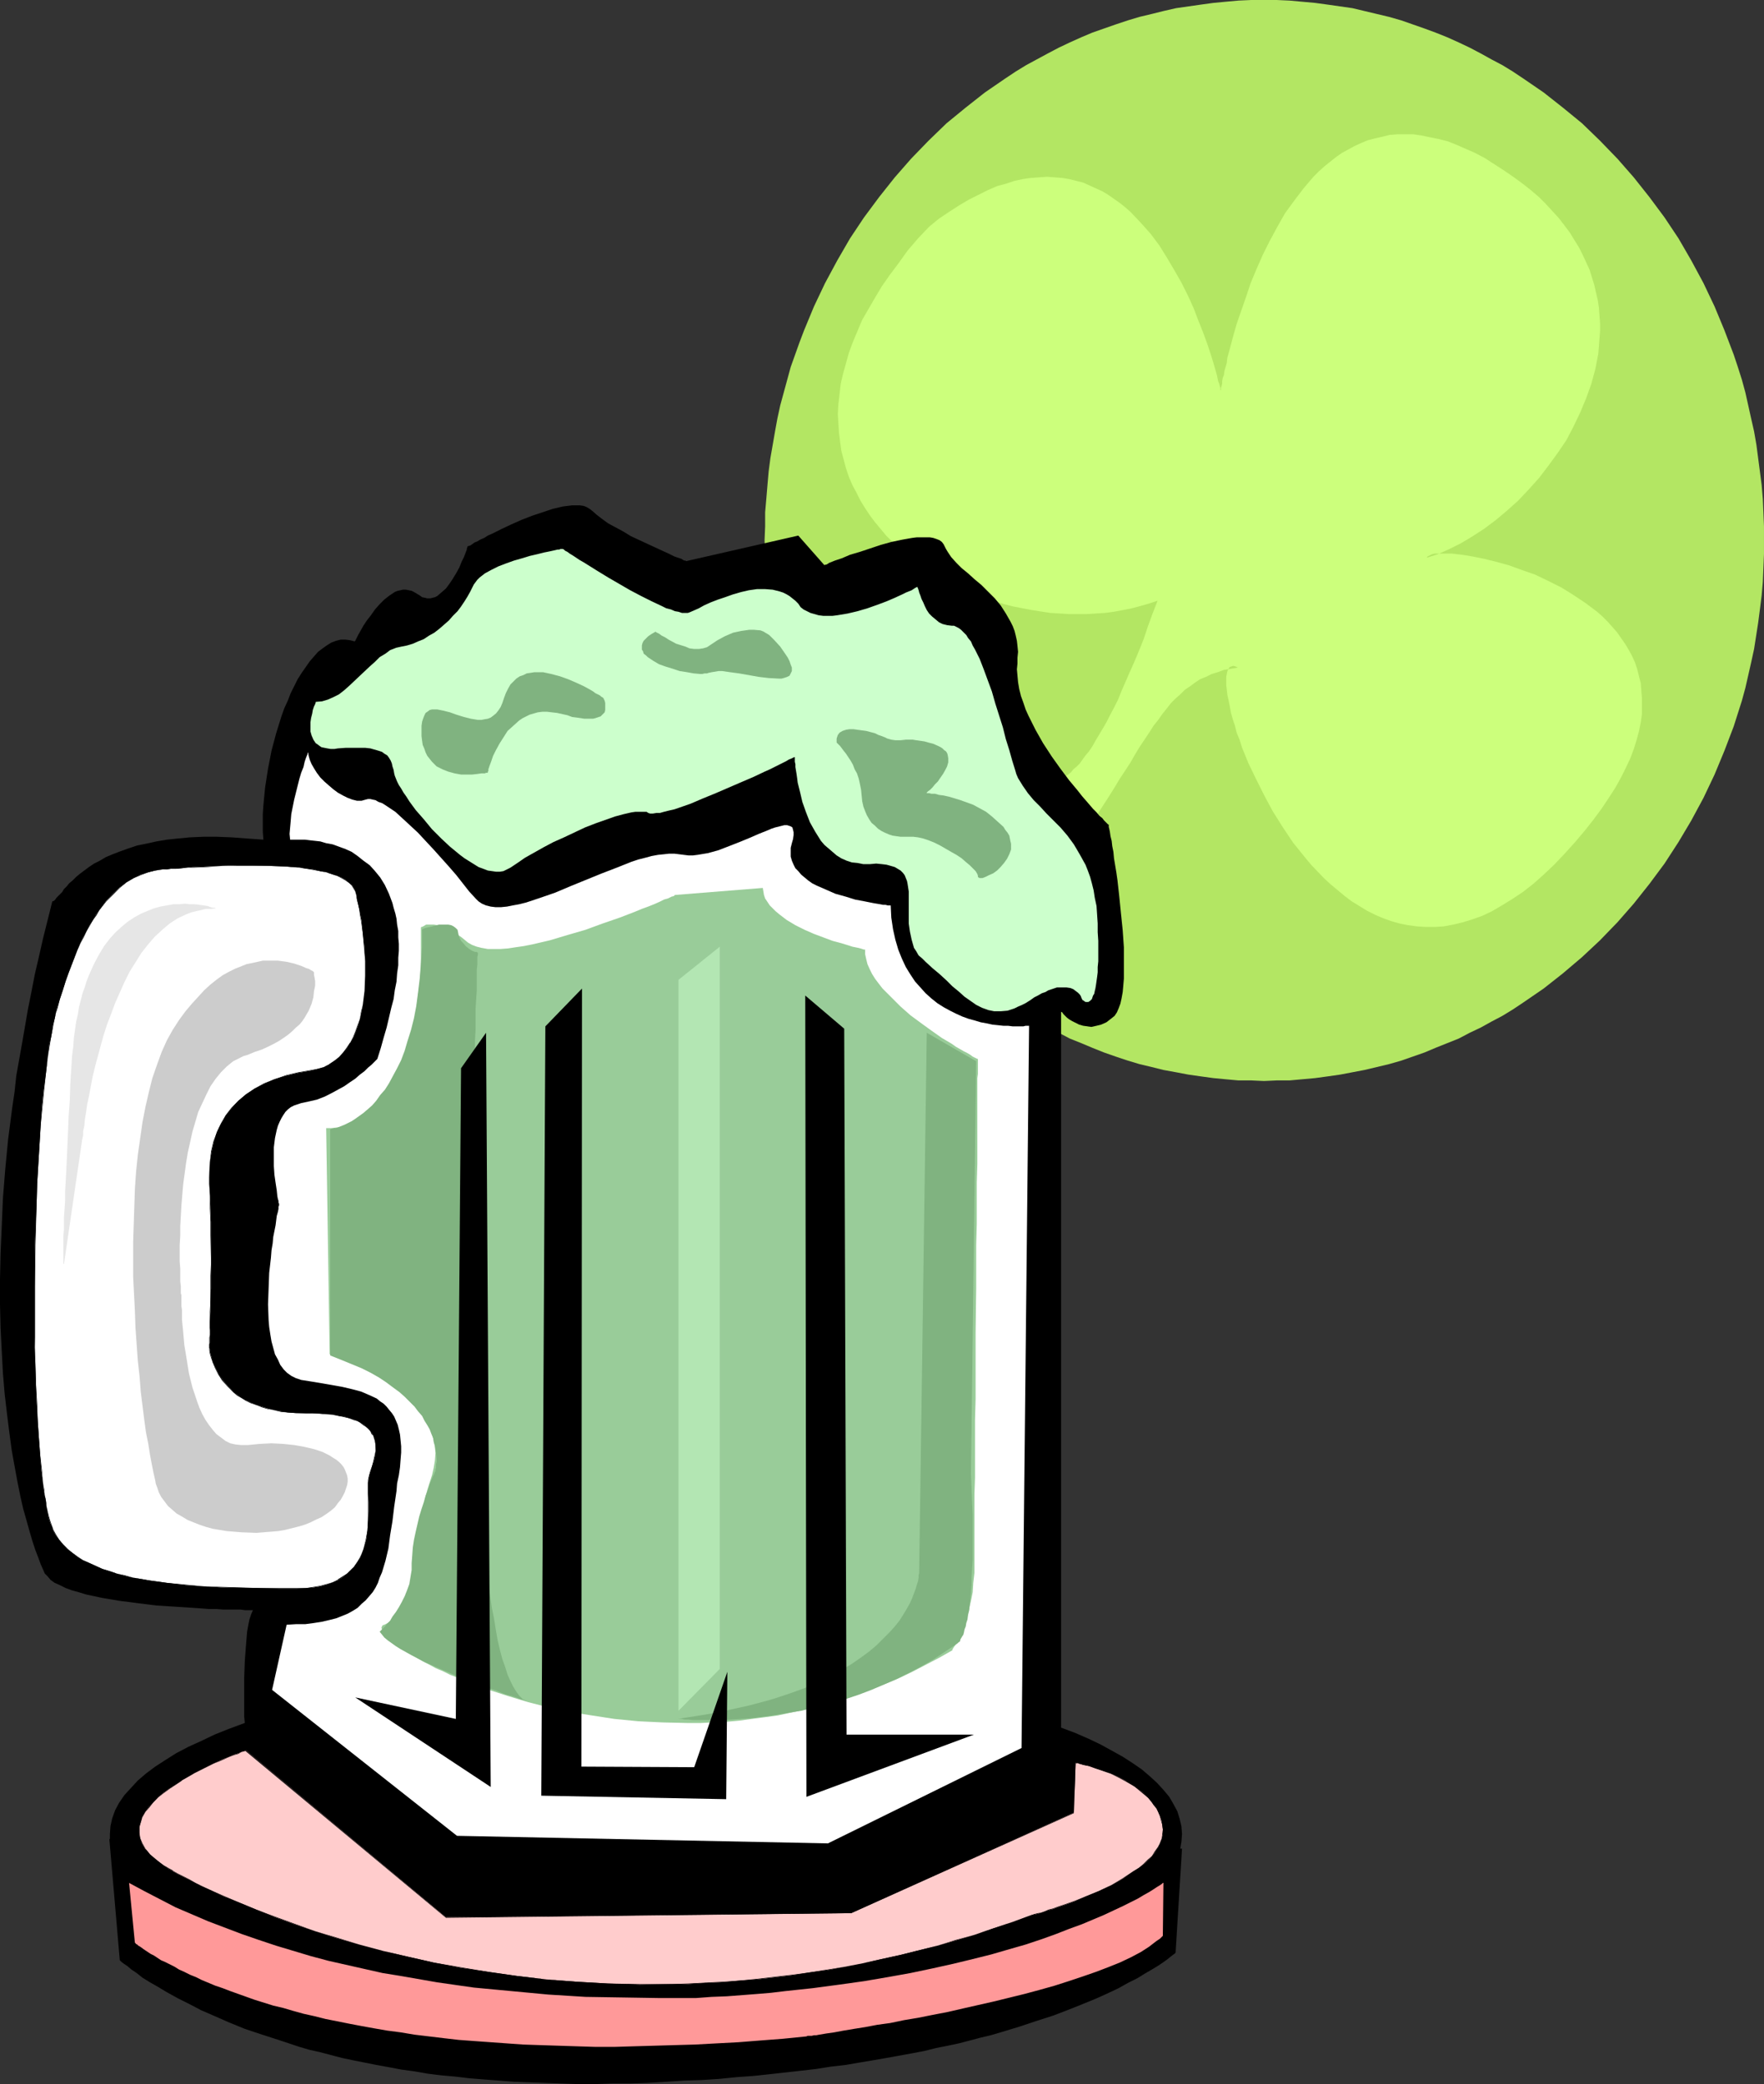 <?xml version="1.0" encoding="UTF-8" standalone="no"?>
<svg
   version="1.0"
   width="129.724mm"
   height="153.238mm"
   id="svg22"
   sodipodi:docname="Green Beer 1.wmf"
   xmlns:inkscape="http://www.inkscape.org/namespaces/inkscape"
   xmlns:sodipodi="http://sodipodi.sourceforge.net/DTD/sodipodi-0.dtd"
   xmlns="http://www.w3.org/2000/svg"
   xmlns:svg="http://www.w3.org/2000/svg">
  <rect width="100%" height="100%" fill="#333333" stroke="none"/>
  <sodipodi:namedview
     id="namedview22"
     pagecolor="#ffffff"
     bordercolor="#000000"
     borderopacity="0.25"
     inkscape:showpageshadow="2"
     inkscape:pageopacity="0.0"
     inkscape:pagecheckerboard="0"
     inkscape:deskcolor="#d1d1d1"
     inkscape:document-units="mm" />
  <defs
     id="defs1">
    <pattern
       id="WMFhbasepattern"
       patternUnits="userSpaceOnUse"
       width="6"
       height="6"
       x="0"
       y="0" />
  </defs>
  <path
     style="fill:#b3e663;fill-opacity:1;fill-rule:evenodd;stroke:none"
     d="m 351.318,0 h 3.555 l 3.555,0.162 3.555,0.323 3.555,0.323 3.555,0.485 3.394,0.485 3.394,0.485 3.394,0.808 3.394,0.808 3.394,0.808 3.394,0.97 3.232,1.131 3.232,1.131 3.07,1.131 3.232,1.293 3.232,1.454 3.07,1.454 3.07,1.616 2.909,1.616 3.07,1.616 2.909,1.778 2.909,1.939 5.656,3.878 5.333,4.202 5.333,4.363 5.01,4.848 4.848,5.01 4.525,5.171 4.363,5.494 4.202,5.656 3.878,5.818 3.555,6.141 3.394,6.302 3.07,6.464 2.747,6.626 1.293,3.394 1.293,3.394 1.131,3.394 1.131,3.555 0.97,3.555 1.616,7.272 0.808,3.555 0.646,3.717 0.485,3.717 0.485,3.717 0.485,3.717 0.323,3.878 0.162,3.717 0.162,3.878 v 3.878 3.878 l -0.162,3.878 -0.162,3.878 -0.323,3.717 -0.485,3.878 -0.485,3.717 -1.131,7.272 -0.808,3.717 -0.808,3.555 -0.808,3.555 -0.97,3.555 -1.131,3.555 -1.131,3.555 -1.293,3.394 -1.293,3.394 -2.747,6.626 -3.07,6.464 -3.394,6.302 -3.555,5.979 -3.878,5.979 -4.202,5.656 -4.363,5.494 -4.525,5.171 -4.848,5.01 -5.01,4.686 -5.333,4.525 -5.333,4.202 -5.656,3.878 -2.909,1.939 -2.909,1.778 -3.07,1.616 -2.909,1.616 -3.07,1.454 -3.07,1.616 -3.232,1.293 -3.232,1.293 -3.07,1.293 -3.232,1.131 -3.232,1.131 -3.394,0.97 -3.394,0.808 -3.394,0.808 -3.394,0.646 -3.394,0.646 -3.394,0.485 -3.555,0.485 -3.555,0.323 -3.555,0.323 h -3.555 l -3.555,0.162 -3.555,-0.162 h -3.555 l -3.555,-0.323 -3.394,-0.323 -3.555,-0.485 -3.394,-0.485 -3.394,-0.646 -3.555,-0.646 -3.232,-0.808 -3.394,-0.808 -3.232,-0.97 -3.394,-1.131 -3.232,-1.131 -3.232,-1.293 -3.07,-1.293 -3.232,-1.293 -3.07,-1.616 -3.07,-1.454 -5.979,-3.232 -2.909,-1.778 -2.909,-1.939 -5.656,-3.878 -5.333,-4.202 -5.333,-4.525 -5.01,-4.686 -4.848,-5.01 -4.525,-5.171 -4.363,-5.494 -4.202,-5.656 -3.878,-5.979 -3.555,-5.979 -3.394,-6.302 -3.07,-6.464 -2.747,-6.626 -1.293,-3.394 -1.131,-3.394 -1.293,-3.555 -0.97,-3.555 -0.97,-3.555 -0.97,-3.555 -0.808,-3.555 -0.646,-3.717 -0.646,-3.717 -0.646,-3.555 -0.485,-3.717 -0.323,-3.878 -0.323,-3.717 -0.323,-3.878 v -3.878 l -0.162,-3.878 0.162,-3.878 v -3.878 l 0.323,-3.717 0.323,-3.878 0.323,-3.717 0.485,-3.717 0.646,-3.717 0.646,-3.717 0.646,-3.555 0.808,-3.717 0.97,-3.555 0.97,-3.555 0.97,-3.555 2.424,-6.787 1.293,-3.394 2.747,-6.626 3.07,-6.464 3.394,-6.302 3.555,-6.141 3.878,-5.818 4.202,-5.656 4.363,-5.494 4.525,-5.171 4.848,-5.01 5.01,-4.848 5.333,-4.363 5.333,-4.202 5.656,-3.878 2.909,-1.939 2.909,-1.778 5.979,-3.232 3.07,-1.616 3.07,-1.454 3.232,-1.454 3.07,-1.293 3.232,-1.131 3.232,-1.131 3.394,-1.131 3.232,-0.97 3.394,-0.808 3.232,-0.808 3.555,-0.808 3.394,-0.485 3.394,-0.485 3.555,-0.485 3.394,-0.323 L 344.208,0.162 347.763,0 Z"
     id="path1" />
  <path
     style="fill:#ccff7c;fill-opacity:1;fill-rule:evenodd;stroke:none"
     d="m 321.745,166.931 -2.424,0.808 -2.262,0.646 -2.424,0.646 -2.424,0.485 -2.586,0.485 -2.424,0.323 -2.586,0.162 -2.586,0.162 h -2.424 -2.586 l -5.171,-0.323 -5.171,-0.808 -5.01,-0.97 -2.586,-0.646 -2.424,-0.808 -2.586,-0.808 -2.262,-0.808 -2.424,-0.97 -2.424,-0.97 -2.262,-1.293 -2.262,-1.131 -2.262,-1.293 -2.101,-1.293 -2.101,-1.454 -2.101,-1.454 -1.939,-1.616 -1.939,-1.616 -3.555,-3.394 -1.616,-1.939 -1.616,-1.939 -1.454,-1.939 -1.293,-1.939 -1.293,-2.101 -1.131,-2.262 -1.131,-2.101 -0.97,-2.262 -0.808,-2.424 -0.646,-2.424 -0.646,-2.424 -0.323,-2.424 -0.323,-2.586 -0.162,-2.586 -0.162,-2.586 0.162,-2.747 0.323,-2.747 0.323,-2.909 0.646,-2.747 0.808,-2.909 0.808,-2.909 1.131,-3.07 1.293,-3.07 1.293,-3.07 1.778,-3.07 1.778,-3.07 1.939,-3.232 2.262,-3.232 2.424,-3.232 2.424,-3.394 2.909,-3.394 3.07,-3.232 2.747,-2.262 2.909,-1.939 2.747,-1.778 2.747,-1.616 2.586,-1.293 2.586,-1.293 2.586,-1.131 2.424,-0.646 2.424,-0.808 2.262,-0.485 2.262,-0.323 2.262,-0.162 2.262,-0.162 2.101,0.162 2.101,0.162 1.939,0.323 1.939,0.485 1.939,0.485 1.778,0.808 1.778,0.808 1.778,0.808 1.616,0.97 1.616,1.131 1.616,1.131 1.616,1.293 1.454,1.293 2.747,2.909 2.747,3.07 2.424,3.232 2.101,3.394 2.101,3.555 1.939,3.394 1.778,3.555 1.616,3.555 1.293,3.394 1.293,3.232 1.131,3.07 0.97,2.909 0.808,2.586 0.323,1.131 0.323,1.131 0.323,1.131 0.162,0.808 0.162,0.808 0.323,0.808 0.162,0.646 0.162,0.485 v 0.323 0.323 h 0.162 v 0 0 -0.323 -0.323 l 0.162,-0.485 0.162,-0.646 v -0.646 l 0.162,-0.97 0.323,-0.808 0.162,-1.131 0.323,-1.131 0.323,-1.131 0.162,-1.454 0.808,-2.909 0.808,-3.07 0.97,-3.394 1.293,-3.717 1.293,-3.717 1.293,-3.878 1.616,-3.878 1.778,-4.04 1.939,-3.878 2.101,-3.878 2.101,-3.717 2.586,-3.555 2.586,-3.394 2.747,-3.232 1.454,-1.454 1.616,-1.454 1.616,-1.293 1.616,-1.293 1.616,-1.131 1.778,-0.97 1.778,-0.97 1.778,-0.808 1.939,-0.808 1.939,-0.485 2.101,-0.485 1.939,-0.485 2.101,-0.162 h 2.262 2.262 l 2.262,0.323 2.262,0.485 2.424,0.485 2.586,0.646 2.424,0.97 2.586,1.131 2.586,1.131 2.747,1.454 2.747,1.778 2.747,1.778 2.586,1.778 2.424,1.778 2.262,1.778 2.262,1.939 1.939,1.939 1.778,1.939 1.778,1.939 1.616,2.101 1.454,1.939 1.293,2.101 1.293,2.101 0.97,1.939 0.97,2.101 0.97,2.101 0.646,2.101 0.646,2.101 0.485,2.101 0.485,2.101 0.323,2.101 0.162,2.262 0.162,2.101 v 2.101 l -0.162,2.101 -0.323,4.202 -0.808,4.202 -1.131,4.202 -1.454,4.04 -1.616,3.878 -1.939,4.04 -1.939,3.717 -2.424,3.555 -2.586,3.555 -2.586,3.394 -2.909,3.232 -2.909,3.07 -3.07,2.747 -3.07,2.586 -3.232,2.424 -3.232,2.101 -3.232,1.939 -3.232,1.616 -3.232,1.454 -3.07,0.97 0.162,-0.323 0.323,-0.162 0.323,-0.162 0.646,-0.323 0.646,-0.162 h 0.808 0.97 2.101 1.131 l 1.293,0.162 1.454,0.162 2.909,0.485 3.232,0.646 3.232,0.808 3.555,0.97 3.555,1.293 3.717,1.293 3.717,1.778 3.555,1.778 3.394,2.101 3.394,2.262 3.232,2.424 1.454,1.293 1.454,1.454 1.293,1.454 1.293,1.454 1.131,1.616 1.131,1.616 0.97,1.616 0.97,1.778 0.808,1.778 0.646,1.939 0.485,1.939 0.485,1.939 0.162,2.101 0.162,2.101 v 2.101 2.262 l -0.323,2.262 -0.485,2.424 -0.646,2.424 -0.808,2.586 -0.97,2.586 -1.293,2.747 -1.293,2.586 -1.616,2.909 -1.778,2.747 -1.939,2.909 -2.262,3.07 -2.424,3.07 -2.586,3.07 -2.909,3.232 -3.07,3.232 -2.909,2.747 -2.909,2.586 -2.909,2.262 -2.909,1.939 -2.909,1.778 -2.747,1.616 -2.747,1.293 -2.747,0.97 -2.586,0.808 -2.747,0.646 -2.586,0.485 -2.424,0.162 h -2.586 l -2.424,-0.162 -2.424,-0.323 -2.424,-0.485 -2.262,-0.646 -2.262,-0.808 -2.262,-0.97 -2.262,-1.131 -2.101,-1.293 -2.101,-1.293 -1.939,-1.454 -1.939,-1.616 -1.939,-1.616 -1.939,-1.778 -3.555,-3.717 -1.616,-1.939 -3.394,-4.202 -2.909,-4.363 -2.747,-4.363 -2.424,-4.525 -2.262,-4.525 -2.101,-4.363 -1.778,-4.363 -0.646,-2.101 -0.808,-1.939 -0.485,-1.939 -0.646,-1.939 -0.485,-1.778 -0.323,-1.778 -0.323,-1.616 -0.323,-1.454 -0.162,-1.454 -0.162,-1.293 v -2.262 l 0.162,-0.808 0.162,-0.808 0.323,-0.646 0.323,-0.485 0.485,-0.162 0.485,-0.162 0.646,0.162 0.646,0.323 -1.939,0.323 -1.939,0.323 -1.778,0.646 -1.616,0.485 -1.616,0.808 -1.616,0.646 -1.454,0.97 -1.293,0.97 -1.454,0.97 -1.293,1.293 -1.293,1.131 -1.293,1.293 -1.131,1.454 -1.293,1.616 -1.131,1.616 -1.293,1.616 -1.131,1.778 -1.293,1.939 -1.293,1.939 -1.293,2.101 -1.293,2.262 -1.454,2.262 -1.616,2.424 -1.454,2.424 -1.616,2.586 -1.778,2.747 -1.778,2.747 -1.778,2.909 -2.101,2.909 -2.101,3.07 -2.262,3.232 -2.424,3.232 -19.554,-21.331 0.97,-1.616 1.131,-1.131 0.97,-0.808 0.97,-0.646 0.97,-0.323 0.97,-0.162 h 0.97 l 0.97,0.162 1.939,0.485 1.131,0.323 1.131,0.323 1.131,0.323 h 1.131 l 1.131,0.162 1.293,-0.162 1.293,-0.323 1.454,-0.485 1.454,-0.808 1.454,-0.97 0.808,-0.646 0.646,-0.808 0.97,-0.808 0.808,-0.808 0.808,-1.131 0.808,-1.131 0.97,-1.131 0.97,-1.454 0.808,-1.454 0.97,-1.616 0.97,-1.616 1.131,-1.939 0.97,-1.939 1.131,-2.101 1.131,-2.262 0.97,-2.424 1.131,-2.586 1.131,-2.586 1.293,-2.909 1.293,-3.07 1.293,-3.232 1.131,-3.394 1.293,-3.555 z"
     id="path2" />
  <path
     style="fill:#000000;fill-opacity:1;fill-rule:evenodd;stroke:none"
     d="m 98.576,178.243 v 0 l 0.162,-0.162 0.162,-0.323 0.162,-0.323 0.485,-0.97 0.646,-1.131 0.808,-1.454 0.97,-1.454 1.131,-1.454 1.131,-1.616 1.293,-1.454 1.293,-1.293 1.454,-1.131 1.454,-0.97 0.808,-0.323 0.808,-0.162 0.646,-0.162 h 0.808 l 0.808,0.162 0.808,0.162 0.646,0.323 0.808,0.485 0.808,0.485 0.646,0.485 0.808,0.162 0.646,0.162 h 0.808 l 0.646,-0.162 0.646,-0.162 0.646,-0.323 1.131,-0.97 1.293,-1.131 0.97,-1.293 0.97,-1.454 0.97,-1.616 0.808,-1.454 0.646,-1.616 0.646,-1.293 0.485,-1.293 0.323,-0.808 v -0.323 l 0.162,-0.323 v -0.162 0 l 0.162,-0.162 h 0.162 l 0.485,-0.162 0.485,-0.323 0.646,-0.485 0.808,-0.323 0.808,-0.485 1.131,-0.485 0.97,-0.646 1.131,-0.485 2.586,-1.293 2.747,-1.293 2.909,-1.293 2.909,-1.131 2.909,-0.97 2.909,-0.97 2.747,-0.646 1.293,-0.162 1.293,-0.162 h 1.131 0.97 l 1.131,0.162 0.808,0.323 0.808,0.485 0.646,0.485 1.293,1.131 1.454,1.131 1.778,1.293 2.101,1.131 2.101,1.131 2.101,1.293 4.525,2.101 2.101,0.97 2.101,0.97 1.778,0.808 1.616,0.808 1.454,0.485 0.485,0.162 0.485,0.323 0.323,0.162 h 0.323 l 0.162,0.162 v 0 l 31.189,-7.11 7.272,8.242 0.162,-0.162 h 0.323 l 0.323,-0.162 0.485,-0.323 0.808,-0.323 0.808,-0.323 0.97,-0.323 0.97,-0.323 2.262,-0.97 2.747,-0.808 2.909,-0.97 2.909,-0.97 2.909,-0.808 3.07,-0.646 2.747,-0.485 1.293,-0.162 h 1.293 1.131 1.131 l 0.97,0.162 0.97,0.323 0.808,0.323 0.646,0.485 0.485,0.646 0.323,0.646 0.323,0.646 0.485,0.808 0.97,1.454 1.454,1.616 1.454,1.454 1.778,1.454 1.778,1.616 1.939,1.616 1.778,1.778 1.939,1.939 1.616,1.939 1.454,2.262 1.293,2.262 0.646,1.293 0.485,1.293 0.323,1.293 0.323,1.454 0.162,1.454 0.162,1.616 -0.162,1.616 v 1.616 l -0.162,1.616 0.162,1.778 0.162,1.778 0.323,1.939 0.485,1.939 0.646,1.778 0.646,1.939 0.808,1.778 1.939,3.878 2.101,3.717 2.424,3.717 2.424,3.394 2.424,3.232 2.424,2.909 1.131,1.454 1.131,1.293 0.97,1.131 0.97,1.131 0.97,0.97 0.808,0.97 0.808,0.646 0.485,0.646 0.485,0.485 0.485,0.485 0.162,0.162 h 0.162 v 0.162 0.485 l 0.162,0.646 0.162,0.808 0.162,1.131 0.323,1.293 0.162,1.454 0.323,1.616 0.162,1.778 0.323,1.939 0.323,1.939 0.323,2.262 0.485,4.363 0.485,4.848 0.485,4.686 0.323,4.686 v 4.525 2.262 1.939 l -0.162,1.939 -0.162,1.778 -0.323,1.778 -0.323,1.454 -0.485,1.293 -0.485,1.131 -0.646,0.97 -0.808,0.646 -1.454,1.131 -1.454,0.646 -1.293,0.323 -1.454,0.323 -1.131,-0.162 -1.131,-0.162 -1.131,-0.323 -0.97,-0.485 -0.97,-0.485 -0.808,-0.485 -0.646,-0.485 -0.485,-0.485 -0.485,-0.485 -0.323,-0.485 -0.323,-0.162 v -0.162 199.089 l 3.878,1.454 3.717,1.616 3.394,1.616 3.232,1.778 2.909,1.616 2.747,1.778 2.586,1.778 2.262,1.939 1.939,1.778 1.778,1.939 1.616,1.939 1.131,1.939 1.131,2.101 0.646,2.101 0.485,2.101 0.162,2.101 -0.162,2.101 -0.162,0.97 -0.162,0.97 h 0.485 l -1.778,28.765 v 0.162 l -0.323,0.323 -0.485,0.323 -0.808,0.646 -0.808,0.646 -1.131,0.808 -1.454,0.97 -1.616,0.97 -1.939,1.131 -2.101,1.293 -2.586,1.293 -2.586,1.454 -3.07,1.454 -3.232,1.454 -3.555,1.454 -4.04,1.616 -4.202,1.616 -4.525,1.454 -4.848,1.616 -5.333,1.616 -2.747,0.808 -2.747,0.646 -3.07,0.808 -3.07,0.808 -3.07,0.646 -3.232,0.646 -3.232,0.808 -3.394,0.646 -3.555,0.646 -3.555,0.646 -3.717,0.646 -3.878,0.646 -3.717,0.646 -4.202,0.485 -4.04,0.646 -4.202,0.485 -4.363,0.485 -4.363,0.485 -4.525,0.485 -4.525,0.323 -4.848,0.485 -4.848,0.323 -5.01,0.162 -5.01,0.323 -5.171,0.323 -5.01,0.162 h -4.848 l -4.848,0.162 h -4.686 l -4.525,-0.162 -4.525,-0.162 -4.525,-0.162 -4.202,-0.162 -4.202,-0.323 -4.202,-0.323 -4.04,-0.323 -4.04,-0.485 -3.717,-0.323 -3.878,-0.485 -3.717,-0.646 -3.555,-0.485 -3.394,-0.646 -3.555,-0.646 -3.232,-0.646 -3.232,-0.646 -3.07,-0.646 -3.07,-0.808 -3.07,-0.808 -2.909,-0.646 -2.747,-0.808 -5.333,-1.778 -5.01,-1.616 -4.848,-1.616 -4.363,-1.778 -4.04,-1.778 -3.717,-1.616 -3.394,-1.778 -3.232,-1.616 -2.909,-1.616 -2.424,-1.454 -2.262,-1.293 -2.101,-1.293 -1.616,-1.293 -1.454,-0.97 -1.131,-0.97 -0.97,-0.646 -0.646,-0.485 -0.323,-0.323 -0.162,-0.162 -2.909,-33.774 0.162,0.162 v -1.454 l 0.162,-2.262 0.485,-2.101 0.808,-2.262 1.131,-2.101 1.454,-2.101 1.778,-1.939 1.939,-2.101 2.262,-1.939 2.586,-1.939 2.747,-1.778 3.07,-1.939 3.394,-1.778 3.555,-1.616 3.717,-1.778 4.04,-1.616 4.363,-1.616 -0.162,-1.778 v -2.101 -8.726 l 0.162,-4.525 0.323,-4.363 0.162,-1.939 0.162,-1.939 0.323,-1.778 0.323,-1.616 0.485,-1.454 0.485,-1.131 h -2.262 l -1.131,-0.162 H 65.448 63.832 62.054 l -1.939,-0.162 h -2.101 l -2.101,-0.162 -2.424,-0.162 -4.848,-0.323 -5.171,-0.323 -5.171,-0.646 -5.01,-0.646 -4.848,-0.808 -2.262,-0.485 -2.262,-0.485 -2.101,-0.646 -1.778,-0.485 -1.778,-0.646 -1.616,-0.808 -1.454,-0.646 -1.131,-0.808 -0.808,-0.97 -0.808,-0.808 -0.485,-1.131 -0.646,-1.454 -0.646,-1.778 L 9.858,430.821 9.05,428.397 8.242,425.65 7.434,422.741 6.464,419.348 5.656,415.792 4.848,411.752 4.04,407.389 3.232,402.865 2.586,398.017 1.939,392.845 1.293,387.351 0.808,381.534 0.485,375.393 0.162,369.091 0,362.465 v -6.949 l 0.162,-7.272 0.323,-7.434 0.323,-7.757 0.646,-8.08 0.808,-8.403 1.131,-8.726 0.646,-4.363 0.485,-4.525 0.808,-4.525 0.808,-4.525 1.616,-9.373 0.97,-4.848 0.97,-5.01 1.131,-4.848 1.131,-5.01 1.293,-5.171 1.293,-5.171 h 0.162 l 0.323,-0.162 0.323,-0.323 0.323,-0.485 0.485,-0.485 0.485,-0.485 0.646,-0.646 0.485,-0.808 0.808,-0.808 0.646,-0.808 0.97,-0.808 0.97,-0.97 0.97,-0.808 1.293,-0.97 1.293,-0.97 1.454,-0.97 1.616,-0.808 1.616,-0.97 1.939,-0.808 2.101,-0.808 2.262,-0.808 2.424,-0.808 2.424,-0.485 2.909,-0.646 2.909,-0.485 3.07,-0.323 3.394,-0.323 3.717,-0.162 h 3.717 l 4.04,0.162 4.363,0.323 4.525,0.323 -0.162,-2.262 v -2.424 -2.424 l 0.162,-2.424 0.485,-5.01 0.808,-5.171 0.97,-5.01 1.293,-4.848 1.454,-4.686 0.808,-2.262 0.97,-2.101 0.808,-2.101 0.97,-1.939 0.97,-1.939 1.131,-1.778 1.131,-1.616 1.131,-1.616 1.131,-1.293 1.131,-1.293 1.293,-0.97 1.131,-0.808 1.293,-0.808 1.293,-0.485 1.293,-0.323 h 1.293 l 1.293,0.162 z"
     id="path3" />
  <path
     style="fill:#ffffff;fill-opacity:1;fill-rule:evenodd;stroke:none"
     d="m 58.176,374.423 v 0.162 l 0.162,0.323 v 0.323 l 0.162,0.97 0.323,1.131 0.323,1.293 0.808,1.616 0.808,1.616 1.131,1.616 1.454,1.778 0.808,0.808 0.808,0.808 1.131,0.808 1.131,0.808 1.131,0.646 1.293,0.646 1.454,0.646 1.616,0.485 1.616,0.485 1.778,0.485 1.939,0.323 1.939,0.323 2.262,0.162 h 2.262 2.262 l 2.101,0.162 1.939,0.162 1.778,0.162 1.616,0.323 1.454,0.162 1.454,0.485 1.131,0.323 1.131,0.485 0.808,0.485 0.97,0.485 0.646,0.646 0.646,0.485 0.485,0.646 0.485,0.646 0.323,0.646 0.485,1.454 0.162,1.293 v 1.454 l -0.162,1.454 -0.323,1.454 -0.485,1.293 -0.323,1.293 -0.485,1.293 v 0.485 l -0.162,0.808 -0.162,0.808 v 3.07 l 0.162,2.262 v 2.586 l -0.162,2.586 -0.162,2.747 -0.323,2.586 -0.808,2.586 -0.485,1.293 -0.485,1.293 -0.808,1.131 -0.808,1.131 -0.808,0.97 -1.131,0.97 -1.131,0.97 -1.293,0.808 -1.616,0.646 -1.616,0.646 -1.778,0.485 -1.939,0.323 -2.101,0.162 -2.424,0.162 h -5.01 l -5.171,-0.162 -10.504,-0.162 -5.171,-0.323 -5.171,-0.323 -5.171,-0.646 -4.686,-0.646 -4.686,-0.808 -2.262,-0.485 -2.262,-0.646 -1.939,-0.646 -2.101,-0.646 -1.778,-0.808 -1.778,-0.808 -1.778,-0.808 -1.616,-0.97 -1.454,-1.131 -1.293,-0.97 -1.293,-1.293 -0.97,-1.293 -0.97,-1.293 -0.808,-1.454 -0.162,-0.808 -0.485,-0.97 -0.323,-0.97 -0.323,-1.131 -0.162,-1.293 -0.323,-1.454 -0.162,-1.454 -0.323,-1.616 -0.323,-1.616 -0.162,-1.778 -0.485,-3.717 -0.323,-4.202 -0.323,-4.363 -0.323,-4.686 -0.323,-4.848 -0.162,-5.171 -0.162,-5.171 -0.162,-5.494 v -5.656 -11.312 -11.473 l 0.485,-11.473 0.162,-5.656 0.323,-5.494 0.323,-5.333 0.323,-5.333 0.323,-5.01 0.485,-4.848 0.646,-4.525 0.485,-4.202 0.485,-4.04 0.485,-1.939 0.323,-1.778 0.162,-1.616 0.485,-1.616 0.323,-1.454 0.323,-1.454 0.808,-2.586 0.808,-2.424 0.808,-2.586 0.808,-2.262 0.808,-2.101 0.808,-2.101 0.808,-2.101 0.808,-1.778 0.808,-1.778 0.97,-1.778 0.808,-1.616 0.97,-1.454 0.808,-1.454 0.97,-1.293 1.778,-2.424 1.939,-2.101 1.939,-1.778 1.939,-1.454 1.939,-1.131 1.939,-0.97 2.101,-0.646 1.939,-0.485 2.101,-0.323 h 1.131 l 1.131,-0.162 h 1.454 l 1.616,-0.162 1.616,-0.162 1.778,-0.162 3.717,-0.162 4.202,-0.162 4.202,-0.162 h 4.363 l 4.363,0.162 4.363,0.162 4.04,0.323 2.101,0.323 1.778,0.162 1.778,0.485 1.778,0.323 1.454,0.485 1.454,0.485 1.293,0.485 1.131,0.646 0.97,0.808 0.808,0.646 0.646,0.97 0.323,0.808 0.323,1.131 0.162,1.131 0.323,1.293 0.323,1.454 0.323,1.454 0.323,1.616 0.323,3.555 0.485,3.878 0.162,3.878 v 4.04 l -0.162,4.202 -0.485,3.878 -0.323,1.939 -0.485,1.939 -0.485,1.778 -0.646,1.778 -0.646,1.616 -0.97,1.616 -0.808,1.454 -1.131,1.293 -1.131,1.131 -1.293,1.131 -1.293,0.808 -1.616,0.808 -1.616,0.485 -1.778,0.485 -3.717,0.646 -3.394,0.808 -3.232,0.97 -2.909,1.293 -2.586,1.293 -2.424,1.616 -2.101,1.778 -1.778,1.939 -1.616,2.101 -1.454,2.262 -1.131,2.424 -0.808,2.586 -0.646,2.747 -0.485,2.909 -0.162,2.909 v 3.232 l 0.162,3.232 0.162,3.555 0.162,3.717 v 3.717 7.595 3.717 3.555 l -0.162,3.394 v 3.07 l -0.162,2.747 v 1.293 1.131 1.131 0.808 1.454 l -0.162,0.485 z"
     id="path4" />
  <path
     style="fill:#000000;fill-opacity:1;fill-rule:evenodd;stroke:none"
     d="m 58.176,374.585 v 0.323 0.323 l 0.162,0.97 0.323,1.131 0.485,1.293 0.646,1.616 0.808,1.616 v 0 l 1.131,1.778 1.454,1.616 0.808,0.808 0.97,0.97 0.97,0.808 1.131,0.646 1.293,0.808 v 0 l 1.293,0.646 1.454,0.485 1.616,0.646 1.616,0.485 1.778,0.323 1.939,0.485 1.939,0.162 2.262,0.162 4.525,0.162 H 88.88 l 1.939,0.162 1.778,0.162 1.616,0.323 1.454,0.323 1.454,0.323 1.131,0.485 1.131,0.323 0.808,0.485 v 0 l 0.808,0.646 0.808,0.485 0.646,0.646 0.485,0.485 0.323,0.808 0.485,0.485 v 0 l 0.485,1.454 0.162,1.293 v 1.454 l -0.323,1.454 -0.323,1.454 -0.323,1.293 -0.485,1.293 -0.323,1.293 -0.162,0.485 -0.162,0.808 v 0.808 3.07 2.262 2.586 2.586 l -0.162,2.747 -0.485,2.586 -0.646,2.586 -0.485,1.293 -0.646,1.293 v 0 l -0.646,1.131 -0.808,1.131 -0.97,0.97 -0.97,0.97 -1.293,0.808 -1.293,0.808 h 0.162 l -1.616,0.808 -1.616,0.485 -1.778,0.485 -1.939,0.323 -2.101,0.323 h -2.424 -5.01 -5.171 l -10.504,-0.323 -5.171,-0.162 -5.171,-0.485 -5.171,-0.485 -4.686,-0.646 -4.686,-0.808 -2.262,-0.646 -2.262,-0.485 -1.939,-0.646 -2.101,-0.646 -1.778,-0.808 -1.778,-0.808 -1.778,-0.808 v 0 l -1.454,-0.97 -1.616,-1.131 -1.293,-1.131 -1.131,-1.131 -1.131,-1.293 -0.808,-1.293 v 0 l -0.808,-1.454 -0.323,-0.808 -0.323,-0.97 -0.323,-0.97 -0.323,-1.131 -0.323,-1.293 -0.323,-1.454 -0.162,-1.454 -0.323,-1.616 -0.162,-1.616 -0.323,-1.778 -0.323,-3.717 -0.485,-4.202 -0.323,-4.363 -0.323,-4.686 -0.162,-4.848 -0.323,-5.171 -0.162,-5.171 -0.162,-5.494 v -5.656 -11.312 l 0.162,-11.473 0.323,-11.473 0.162,-5.656 0.323,-5.494 0.323,-5.333 0.323,-5.333 0.485,-5.01 0.485,-4.848 0.485,-4.525 0.485,-4.202 0.646,-4.04 0.323,-1.939 0.323,-1.778 0.323,-1.616 0.323,-1.616 0.323,-1.454 0.485,-1.454 0.646,-2.586 0.808,-2.424 0.808,-2.586 0.808,-2.262 0.808,-2.101 0.808,-2.101 0.808,-2.101 0.808,-1.778 0.97,-1.778 0.808,-1.778 0.97,-1.616 v 0 l 0.808,-1.454 0.97,-1.293 0.808,-1.454 1.939,-2.424 1.939,-1.939 1.778,-1.778 1.939,-1.616 1.939,-1.131 v 0 l 1.939,-0.808 2.101,-0.808 1.939,-0.485 2.101,-0.323 h 1.131 l 1.131,-0.162 h 1.454 l 1.616,-0.162 1.616,-0.162 h 1.778 l 3.717,-0.162 4.202,-0.323 h 4.202 4.363 4.363 l 4.363,0.162 4.04,0.323 2.101,0.323 1.778,0.323 1.778,0.323 1.778,0.323 1.454,0.485 1.454,0.485 1.293,0.646 1.131,0.646 v 0 l 0.97,0.646 0.808,0.808 0.485,0.808 v 0 l 0.485,0.808 0.323,1.131 0.162,1.131 0.323,1.293 0.323,1.454 0.162,1.454 0.323,1.616 0.485,3.555 0.323,3.878 0.323,3.878 v 4.04 l -0.162,4.202 -0.485,3.878 -0.485,1.939 -0.323,1.939 -0.646,1.778 -0.646,1.778 -0.646,1.616 -0.808,1.616 v -0.162 l -0.97,1.454 -0.97,1.293 -1.131,1.293 -1.293,0.97 -1.454,0.97 h 0.162 l -1.616,0.808 -1.616,0.485 -1.778,0.323 -3.717,0.646 -3.394,0.808 -3.232,1.131 -2.909,1.131 -2.586,1.454 v 0 l -2.424,1.616 -2.101,1.778 -1.939,1.939 -1.616,2.101 -1.293,2.262 v 0 l -1.131,2.424 -0.97,2.586 -0.646,2.747 -0.323,2.909 -0.162,2.909 v 3.232 l 0.162,3.232 v 3.555 l 0.162,3.717 v 3.717 l 0.162,7.595 -0.162,3.717 v 3.555 3.394 l -0.162,3.07 v 2.747 1.293 1.131 1.131 l -0.162,0.808 v 1.454 0.485 0.97 h 0.162 v -0.97 -0.485 -1.454 -0.808 -1.131 l 0.162,-1.131 v -1.293 -2.747 l 0.162,-3.07 v -3.394 -3.555 -3.717 -7.595 -3.717 l -0.162,-3.717 -0.162,-3.555 v -3.232 l -0.162,-3.232 0.162,-2.909 0.485,-2.909 0.646,-2.747 0.97,-2.586 0.97,-2.424 v 0 l 1.454,-2.101 1.616,-2.262 1.939,-1.778 2.101,-1.778 2.262,-1.616 v 0 l 2.586,-1.454 2.909,-1.131 3.232,-1.131 3.394,-0.808 3.717,-0.646 1.778,-0.323 1.616,-0.646 1.616,-0.646 v 0 l 1.454,-0.97 1.131,-0.97 1.293,-1.293 0.97,-1.293 0.97,-1.454 v 0 l 0.808,-1.616 0.646,-1.616 0.646,-1.778 0.485,-1.778 0.485,-1.939 0.323,-1.939 0.485,-3.878 0.162,-4.202 v -4.04 l -0.162,-3.878 -0.323,-3.878 -0.485,-3.555 -0.323,-1.616 -0.162,-1.454 -0.323,-1.454 -0.323,-1.293 -0.323,-1.131 -0.323,-1.131 -0.323,-0.808 -0.646,-0.97 -0.808,-0.808 -0.97,-0.646 v 0 l -1.131,-0.646 -1.293,-0.485 -1.454,-0.646 -1.454,-0.323 -1.778,-0.485 -1.778,-0.323 -1.778,-0.323 -2.101,-0.162 -4.04,-0.485 -4.363,-0.162 h -4.363 -4.363 l -4.202,0.162 -4.202,0.162 -3.717,0.162 -1.778,0.162 h -1.616 l -1.616,0.162 -1.454,0.162 h -1.131 l -1.131,0.162 -2.101,0.162 -1.939,0.485 -2.101,0.808 -1.939,0.808 h -0.162 l -1.939,1.293 -1.778,1.454 -1.939,1.778 -1.939,2.101 -1.778,2.262 -0.97,1.454 -0.97,1.454 -0.808,1.454 v 0 l -0.97,1.616 -0.808,1.778 -0.808,1.778 -0.97,1.778 -0.808,2.101 -0.808,2.101 -0.808,2.101 -0.808,2.262 -0.808,2.586 -0.808,2.424 -0.646,2.586 -0.323,1.454 -0.485,1.454 -0.323,1.616 -0.323,1.616 -0.323,1.778 -0.323,1.939 -0.485,4.04 -0.646,4.202 -0.485,4.525 -0.485,4.848 -0.485,5.01 -0.323,5.333 -0.323,5.333 -0.323,5.494 -0.162,5.656 -0.323,11.473 -0.162,11.473 v 11.312 l 0.162,5.656 v 5.494 l 0.162,5.171 0.323,5.171 0.162,4.848 0.323,4.686 0.323,4.363 0.485,4.202 0.485,3.717 0.162,1.778 0.323,1.616 0.162,1.616 0.323,1.454 0.323,1.454 0.162,1.293 0.323,1.131 0.323,0.97 0.323,0.97 0.323,0.808 0.808,1.454 v 0 l 0.97,1.454 0.97,1.293 1.293,1.131 1.293,1.131 1.454,0.97 1.616,0.97 v 0 l 1.778,0.97 1.778,0.808 1.778,0.808 2.101,0.646 1.939,0.485 2.262,0.646 2.262,0.485 4.686,0.97 4.686,0.646 5.171,0.485 5.171,0.323 5.171,0.323 10.504,0.323 h 5.171 5.01 2.424 l 2.101,-0.323 1.939,-0.323 1.778,-0.485 1.616,-0.646 1.616,-0.646 v 0 l 1.293,-0.808 1.131,-0.808 1.131,-0.97 0.808,-1.131 0.97,-0.97 0.646,-1.293 v 0 l 0.485,-1.293 0.485,-1.293 0.808,-2.586 0.485,-2.586 0.162,-2.747 v -2.586 -2.586 -2.262 -3.07 -0.808 l 0.162,-0.808 0.162,-0.485 0.323,-1.293 0.485,-1.293 0.323,-1.293 0.323,-1.454 0.162,-1.454 0.162,-1.454 -0.162,-1.293 -0.646,-1.454 -0.323,-0.646 -0.323,-0.646 -0.485,-0.646 -0.646,-0.485 -0.808,-0.646 -0.808,-0.485 h -0.162 l -0.808,-0.485 -1.131,-0.485 -1.131,-0.485 -1.454,-0.323 -1.454,-0.323 -1.616,-0.162 -1.778,-0.162 -1.939,-0.323 h -2.101 l -4.525,-0.162 -2.262,-0.162 -1.939,-0.162 -1.939,-0.323 -1.778,-0.485 -1.616,-0.485 -1.616,-0.485 -1.454,-0.646 -1.293,-0.646 h 0.162 l -1.293,-0.808 -1.131,-0.646 -0.97,-0.808 -0.97,-0.808 -0.808,-0.808 -1.454,-1.778 -1.131,-1.778 v 0.162 l -0.808,-1.616 -0.646,-1.616 -0.485,-1.293 -0.323,-1.131 -0.162,-0.97 v -0.323 -0.323 z"
     id="path5" />
  <path
     style="fill:#ffffff;fill-opacity:1;fill-rule:evenodd;stroke:none"
     d="m 85.648,209.108 v 0 l -0.162,0.162 v 0.323 l -0.162,0.323 -0.323,0.808 -0.323,0.97 -0.323,1.454 -0.646,1.616 -0.485,1.616 -0.485,1.939 -0.97,3.878 -0.808,4.04 -0.162,1.939 -0.162,1.778 -0.162,1.778 0.162,1.616 h 0.162 0.323 3.717 l 1.293,0.162 1.454,0.162 1.454,0.162 1.616,0.485 1.778,0.323 1.778,0.646 1.778,0.646 1.778,0.808 1.616,1.131 1.616,1.293 1.778,1.293 1.454,1.616 1.454,1.778 1.293,2.101 1.131,2.424 0.97,2.586 0.323,1.293 0.485,1.616 0.323,1.454 0.162,1.616 0.323,1.778 v 1.778 l 0.162,1.778 v 1.939 l -0.162,1.939 v 2.101 l -0.323,2.262 -0.162,2.262 -0.485,2.424 -0.323,2.424 -0.646,2.424 -0.646,2.747 -0.646,2.747 -0.808,2.747 -0.808,2.909 -0.97,3.07 -0.162,0.162 -0.323,0.323 -0.485,0.485 -0.646,0.646 -0.97,0.808 -0.97,0.97 -1.293,0.97 -1.293,1.131 -1.454,0.97 -1.616,1.131 -1.778,0.97 -1.778,0.97 -1.939,0.97 -2.101,0.808 -2.101,0.485 -2.262,0.485 -0.97,0.323 -0.97,0.323 -0.97,0.485 -0.808,0.646 -0.646,0.646 -0.646,0.97 -0.485,0.808 -0.485,0.97 -0.485,1.131 -0.323,1.131 -0.485,2.262 -0.323,2.586 v 2.586 2.586 l 0.162,2.424 0.323,2.262 0.323,2.101 0.162,1.616 0.162,0.808 0.162,0.485 v 0.485 l 0.162,0.323 v 0.323 0 0.162 l -0.162,0.323 v 0.646 l -0.162,0.808 -0.323,1.131 -0.162,1.293 -0.162,1.293 -0.323,1.616 -0.323,1.616 -0.162,1.778 -0.323,1.939 -0.162,2.101 -0.485,4.202 -0.162,4.363 -0.162,4.363 0.162,4.363 0.162,1.939 0.323,2.101 0.323,1.939 0.485,1.778 0.485,1.778 0.808,1.454 0.646,1.454 0.97,1.293 0.97,0.97 1.131,0.808 1.293,0.646 1.454,0.485 3.07,0.485 2.909,0.485 2.747,0.485 2.747,0.485 2.747,0.646 2.424,0.646 2.262,0.97 2.101,0.97 0.97,0.808 0.97,0.646 0.808,0.808 0.646,0.808 0.808,0.97 0.646,0.97 0.97,2.262 0.323,1.293 0.323,1.454 0.162,1.616 0.162,1.616 v 1.778 l -0.162,1.939 -0.162,2.101 -0.323,2.262 -0.485,2.262 -0.162,2.101 -0.646,4.363 -0.485,4.04 -0.646,3.878 -0.485,3.717 -0.808,3.394 -0.97,3.232 -0.646,1.454 -0.485,1.454 -0.646,1.293 -0.808,1.293 -0.97,1.131 -0.97,1.131 -1.131,0.97 -1.131,1.131 -1.293,0.808 -1.454,0.808 -1.616,0.646 -1.616,0.646 -1.939,0.485 -2.101,0.485 -2.101,0.323 -2.424,0.323 h -2.586 l -2.586,0.162 -4.04,18.099 51.389,40.561 103.101,2.101 53.813,-26.502 2.101,-200.705 h -0.162 -0.323 -0.485 l -0.646,0.162 h -2.909 l -1.293,-0.162 h -1.293 l -1.454,-0.162 -1.616,-0.162 -1.454,-0.323 -1.778,-0.323 -1.616,-0.485 -1.778,-0.485 -1.778,-0.646 -1.778,-0.808 -1.616,-0.808 -1.778,-0.97 -1.778,-1.131 -1.616,-1.293 -1.616,-1.454 -1.454,-1.616 -1.454,-1.616 -1.293,-1.939 -1.293,-2.101 -1.131,-2.424 -0.97,-2.424 -0.808,-2.747 -0.646,-2.909 -0.485,-3.232 -0.162,-3.394 h -0.162 -0.323 -0.323 l -0.646,-0.162 h -0.646 l -0.808,-0.162 -0.97,-0.162 -0.97,-0.162 -2.424,-0.485 -2.586,-0.485 -2.586,-0.808 -2.909,-0.808 -2.586,-1.131 -2.586,-1.131 -1.293,-0.646 -1.131,-0.808 -0.97,-0.808 -0.97,-0.808 -0.808,-0.97 -0.808,-0.808 -0.485,-0.97 -0.485,-1.131 -0.323,-1.131 v -1.131 -1.293 l 0.323,-1.293 0.323,-1.131 0.162,-1.131 v -0.808 l -0.162,-0.646 -0.162,-0.646 -0.485,-0.323 -0.485,-0.162 -0.485,-0.162 h -0.808 l -0.646,0.162 -1.939,0.485 -0.97,0.323 -1.131,0.485 -2.424,0.97 -2.586,1.131 -2.747,1.131 -2.909,1.131 -2.909,1.131 -2.909,0.808 -2.909,0.485 -1.293,0.162 h -1.293 l -1.293,-0.162 -1.293,-0.162 -1.293,-0.162 h -1.454 l -1.454,0.162 -1.616,0.162 -1.778,0.323 -1.778,0.485 -1.939,0.485 -1.939,0.646 -4.04,1.616 -4.202,1.616 -4.363,1.778 -4.363,1.778 -4.202,1.778 -4.202,1.454 -1.939,0.646 -1.939,0.646 -1.939,0.485 -1.778,0.323 -1.616,0.323 -1.616,0.162 h -1.616 l -1.293,-0.162 -1.293,-0.323 -1.131,-0.485 -0.97,-0.646 -0.808,-0.808 -1.778,-1.939 -1.778,-2.262 -1.778,-2.262 -2.101,-2.424 -4.202,-4.686 -2.262,-2.424 -2.101,-2.262 -2.262,-2.101 -2.101,-1.939 -1.939,-1.778 -1.939,-1.293 -0.97,-0.646 -0.808,-0.485 -0.97,-0.323 -0.808,-0.485 -0.808,-0.162 -0.646,-0.162 h -0.646 l -0.646,0.162 -1.131,0.323 h -1.293 l -1.293,-0.323 -1.293,-0.485 -1.293,-0.646 -1.454,-0.808 -1.293,-0.97 -1.131,-0.97 -1.293,-1.131 -1.131,-1.131 -0.97,-1.293 -0.808,-1.293 -0.646,-1.131 -0.485,-1.131 -0.323,-1.131 z"
     id="path6" />
  <path
     style="fill:#ccffcc;fill-opacity:1;fill-rule:evenodd;stroke:none"
     d="m 87.749,195.049 v 0.162 l -0.162,0.485 -0.323,0.646 -0.323,0.97 -0.162,0.97 -0.323,1.293 -0.162,1.131 v 1.293 1.293 l 0.323,1.131 0.485,1.131 0.646,0.97 0.485,0.323 0.646,0.485 0.485,0.323 0.808,0.162 0.808,0.162 0.97,0.162 h 0.97 l 0.97,-0.162 2.262,-0.162 h 2.101 1.778 1.454 l 1.454,0.162 1.131,0.323 1.131,0.323 0.97,0.323 0.646,0.485 0.808,0.485 0.485,0.646 0.485,0.808 0.323,0.808 0.162,0.808 0.323,0.97 0.162,0.97 0.162,0.646 0.323,0.808 0.323,0.808 0.485,0.97 0.646,0.97 0.646,1.131 0.808,1.131 0.808,1.293 1.778,2.424 2.262,2.586 2.262,2.747 2.586,2.586 2.424,2.262 2.747,2.262 1.293,0.97 1.293,0.808 1.293,0.808 1.293,0.808 1.293,0.485 1.293,0.485 1.131,0.162 1.131,0.162 h 1.131 l 0.97,-0.162 0.97,-0.485 0.97,-0.485 1.939,-1.293 2.101,-1.454 2.586,-1.454 2.586,-1.454 2.747,-1.454 2.909,-1.293 5.818,-2.747 2.909,-1.131 2.747,-0.97 2.747,-0.97 2.424,-0.646 2.101,-0.485 1.131,-0.162 h 0.808 1.616 0.646 l 0.485,0.323 0.485,0.162 h 0.808 l 0.97,-0.162 h 0.97 l 1.131,-0.323 1.293,-0.323 1.454,-0.323 1.454,-0.485 3.232,-1.131 3.394,-1.454 3.555,-1.454 7.11,-3.07 3.394,-1.454 3.07,-1.454 1.454,-0.646 1.293,-0.646 1.293,-0.646 0.97,-0.485 0.97,-0.485 0.808,-0.485 0.808,-0.323 0.323,-0.162 0.323,-0.162 h 0.162 v 0.323 0.323 0.646 l 0.162,0.646 v 0.808 l 0.162,0.97 0.162,0.97 0.162,1.131 0.162,1.293 0.646,2.586 0.646,2.747 0.97,2.747 1.131,2.909 1.454,2.586 0.808,1.293 0.808,1.293 0.97,1.131 1.131,0.97 1.131,0.97 1.131,0.97 1.293,0.808 1.454,0.646 1.454,0.485 1.616,0.162 1.616,0.323 h 1.778 l 1.778,-0.162 1.616,0.162 1.293,0.162 1.131,0.323 1.131,0.323 0.808,0.485 0.808,0.485 0.646,0.646 0.485,0.646 0.323,0.808 0.323,0.808 0.162,0.808 0.323,2.101 v 2.101 2.101 4.686 l 0.323,2.262 0.485,2.262 0.323,1.131 0.323,1.131 0.646,0.97 0.646,1.131 0.97,0.808 0.97,0.97 1.939,1.778 1.939,1.616 1.939,1.778 1.616,1.616 1.778,1.454 1.616,1.454 1.616,1.131 1.616,1.131 1.616,0.808 1.778,0.646 1.616,0.323 h 1.778 l 1.939,-0.162 0.97,-0.323 0.97,-0.323 0.97,-0.485 1.131,-0.485 0.97,-0.485 1.293,-0.808 1.131,-0.808 0.97,-0.485 1.131,-0.646 0.97,-0.323 0.808,-0.485 0.97,-0.323 1.454,-0.485 h 1.454 1.131 l 1.131,0.162 0.808,0.323 0.646,0.485 0.646,0.485 0.485,0.485 0.323,0.485 0.162,0.485 0.162,0.323 0.162,0.323 v 0 h 0.162 l 0.162,0.162 0.485,0.323 h 0.323 0.485 l 0.485,-0.323 0.485,-0.485 0.323,-0.97 0.323,-0.485 0.162,-0.808 0.162,-0.646 0.162,-0.97 0.162,-1.131 0.162,-1.131 0.162,-1.293 v -1.454 l 0.162,-1.616 v -5.656 l -0.162,-2.424 v -2.424 l -0.162,-2.424 -0.162,-2.424 -0.485,-2.262 -0.323,-2.101 -0.485,-1.939 -0.485,-1.778 -0.646,-1.778 -0.646,-1.616 -0.808,-1.454 -0.808,-1.454 -1.616,-2.747 -1.778,-2.424 -1.939,-2.262 -1.939,-1.939 -1.939,-1.939 -1.778,-1.939 -1.778,-1.778 -1.616,-1.939 -1.454,-2.101 -1.293,-2.101 -0.485,-1.131 -0.323,-1.131 -0.808,-2.586 -0.808,-2.909 -0.97,-3.07 -0.808,-3.232 -2.101,-6.626 -0.97,-3.394 -1.131,-3.07 -1.131,-3.07 -1.131,-2.909 -1.293,-2.586 -0.646,-1.131 -0.485,-1.131 -0.808,-0.97 -0.485,-0.808 -0.808,-0.808 -0.646,-0.646 -0.646,-0.485 -0.646,-0.323 -0.646,-0.323 h -0.646 l -1.293,-0.162 -1.293,-0.323 -0.97,-0.485 -0.97,-0.808 -0.97,-0.808 -0.808,-0.808 -0.646,-0.97 -0.485,-0.97 -0.485,-1.131 -0.485,-0.97 -0.323,-0.97 -0.323,-0.808 -0.162,-0.646 -0.162,-0.485 -0.162,-0.323 v -0.162 0 l -0.323,0.162 -0.323,0.162 -0.485,0.323 -0.485,0.323 -0.808,0.323 -0.808,0.323 -0.97,0.485 -2.101,0.97 -2.262,0.97 -2.586,0.97 -2.747,0.97 -2.747,0.808 -2.747,0.646 -2.909,0.485 -1.293,0.162 h -1.293 -1.293 l -1.293,-0.162 -1.131,-0.323 -1.131,-0.323 -0.97,-0.485 -0.97,-0.485 -0.808,-0.646 -0.646,-0.97 -0.808,-0.808 -0.808,-0.646 -0.808,-0.646 -0.808,-0.485 -0.97,-0.485 -0.97,-0.323 -1.939,-0.485 -2.101,-0.162 h -2.262 l -2.262,0.323 -2.101,0.485 -2.262,0.646 -2.262,0.808 -1.939,0.646 -2.101,0.808 -1.778,0.808 -1.454,0.808 -1.454,0.646 -1.131,0.485 -0.485,0.162 h -0.808 -0.808 l -0.97,-0.323 -0.97,-0.162 -1.131,-0.485 -1.293,-0.323 -1.293,-0.646 -2.747,-1.293 -2.909,-1.454 -3.07,-1.616 -3.07,-1.778 -3.07,-1.778 -2.909,-1.778 -2.586,-1.616 -1.293,-0.808 -1.131,-0.646 -0.97,-0.646 -0.97,-0.646 -0.808,-0.485 -0.646,-0.485 -0.646,-0.323 -0.323,-0.323 -0.323,-0.162 v 0 0 h -0.323 -0.323 l -0.323,0.162 h -0.485 l -0.646,0.162 -1.454,0.323 -1.616,0.323 -1.939,0.485 -2.101,0.485 -2.101,0.646 -2.262,0.646 -2.262,0.808 -2.101,0.808 -1.939,0.97 -1.778,0.97 -1.454,1.131 -0.646,0.646 -0.485,0.646 -0.485,0.646 -0.323,0.646 -0.646,1.293 -0.808,1.454 -0.808,1.293 -0.97,1.454 -0.97,1.293 -1.293,1.293 -1.131,1.293 -1.293,1.131 -1.293,1.131 -1.454,1.131 -1.454,0.808 -1.454,0.97 -1.616,0.646 -1.454,0.646 -1.616,0.485 -1.616,0.323 -1.454,0.323 -1.616,0.646 -1.293,0.97 -1.616,0.97 -1.293,1.293 -1.454,1.293 -2.747,2.586 -2.909,2.747 -1.454,1.293 -1.454,1.131 -1.616,0.808 -1.454,0.646 -1.616,0.485 z"
     id="path7" />
  <path
     style="fill:#99cc99;fill-opacity:1;fill-rule:evenodd;stroke:none"
     d="m 90.657,313.501 0.97,62.862 h 0.162 0.162 l 0.485,0.323 0.808,0.162 0.646,0.323 0.97,0.323 1.131,0.485 1.131,0.485 1.131,0.485 1.454,0.646 2.747,1.454 3.07,1.778 3.07,1.939 2.909,2.262 1.293,1.131 1.454,1.293 1.293,1.454 1.131,1.293 0.97,1.454 0.97,1.616 0.808,1.616 0.646,1.616 0.485,1.778 0.323,1.778 0.162,1.778 -0.162,2.101 -0.323,1.939 -0.485,2.101 -1.293,4.04 -0.97,3.878 -0.808,3.717 -0.646,3.555 -0.485,3.394 -0.323,1.616 -0.162,1.616 -0.323,2.909 -0.485,2.747 -0.485,2.586 -0.646,2.424 -0.485,2.101 -0.808,1.778 -0.97,1.616 -1.293,1.454 -0.646,0.646 -0.646,0.485 -0.808,0.485 -0.97,0.485 -0.485,0.162 -0.162,0.323 -0.162,0.323 0.162,0.485 v 0.323 l 0.323,0.646 0.485,0.485 0.485,0.646 0.646,0.646 0.808,0.646 0.97,0.808 0.97,0.646 1.131,0.808 1.293,0.808 1.454,0.808 1.454,0.808 1.616,0.97 1.616,0.808 1.778,0.97 1.939,0.808 1.939,0.97 2.101,0.808 4.363,1.778 4.848,1.778 5.01,1.616 5.333,1.616 5.656,1.454 5.979,1.293 6.141,0.97 6.302,0.97 6.626,0.646 6.787,0.323 6.949,0.162 h 3.394 l 3.555,-0.162 3.555,-0.162 3.717,-0.323 3.555,-0.485 3.717,-0.485 3.555,-0.485 3.717,-0.808 3.717,-0.808 3.717,-0.808 3.717,-0.97 3.717,-1.131 3.717,-1.293 3.717,-1.454 3.717,-1.454 3.878,-1.616 3.717,-1.778 3.717,-1.939 3.717,-1.939 3.717,-2.101 v -0.162 l 0.162,-0.323 0.323,-0.485 0.485,-0.646 0.323,-0.808 0.646,-1.131 0.485,-1.131 0.646,-1.454 0.485,-1.616 0.646,-1.778 0.485,-2.101 0.485,-2.101 0.485,-2.424 0.162,-2.586 0.323,-2.747 v -2.909 -8.888 -1.778 -8.242 l 0.162,-4.686 v -5.171 -5.333 -5.494 l 0.162,-5.818 v -5.979 -12.281 l 0.162,-12.443 v -12.12 l 0.162,-5.818 v -5.818 -5.656 l 0.162,-5.171 v -5.01 -4.525 -6.302 -1.778 -6.302 l 0.162,-1.131 v -4.202 h -0.162 l -0.323,-0.162 -0.323,-0.162 -0.646,-0.323 -0.646,-0.485 -0.808,-0.485 -0.97,-0.485 -1.131,-0.646 -1.131,-0.646 -1.131,-0.808 -2.747,-1.616 -2.747,-1.939 -2.909,-2.101 -3.07,-2.262 -2.747,-2.424 -2.586,-2.586 -2.424,-2.424 -1.131,-1.454 -0.97,-1.293 -0.808,-1.293 -0.646,-1.293 -0.646,-1.454 -0.323,-1.293 -0.323,-1.454 v -1.293 h -0.162 -0.162 l -0.485,-0.162 -0.485,-0.162 -0.646,-0.162 -0.808,-0.162 -0.808,-0.162 -0.97,-0.323 -2.101,-0.646 -2.424,-0.646 -2.586,-0.97 -2.586,-0.97 -2.586,-1.131 -2.586,-1.293 -2.424,-1.454 -2.101,-1.616 -0.97,-0.808 -0.808,-0.808 -0.808,-0.808 -0.646,-0.97 -0.646,-0.97 -0.323,-0.97 -0.162,-0.97 -0.162,-0.97 -24.24,1.939 h -0.162 l -0.323,0.323 -0.646,0.162 -0.97,0.485 -1.131,0.323 -1.293,0.646 -1.454,0.646 -1.616,0.646 -1.778,0.646 -1.939,0.808 -2.101,0.808 -2.101,0.808 -4.686,1.616 -4.848,1.778 -5.01,1.454 -4.848,1.454 -4.848,1.131 -2.424,0.485 -2.262,0.323 -2.101,0.323 -2.101,0.162 h -1.939 -1.616 l -1.778,-0.323 -1.293,-0.323 -1.293,-0.485 -1.131,-0.646 -1.778,-1.454 -1.616,-1.131 -1.616,-0.808 -1.293,-0.646 -1.131,-0.485 -1.131,-0.323 -0.97,-0.162 h -1.454 -0.646 l -0.808,0.485 -0.323,0.162 h -0.162 l -0.162,0.162 v 0.162 0.485 0.808 5.494 1.778 2.101 l -0.162,2.262 -0.162,2.262 -0.323,2.262 -0.646,5.171 -0.97,5.171 -0.485,2.586 -0.646,2.586 -0.808,2.586 -0.97,2.424 -0.97,2.424 -1.131,2.262 -1.131,2.262 -1.454,1.939 -1.454,1.939 -1.616,1.616 -1.939,1.454 -1.939,1.293 -2.101,1.131 -2.262,0.646 -1.131,0.323 -1.293,0.162 -1.293,0.162 z"
     id="path8" />
  <path
     style="fill:#e6e6e6;fill-opacity:1;fill-rule:evenodd;stroke:none"
     d="m 22.786,317.056 v -0.162 l 0.162,-0.646 0.162,-0.808 v -1.131 l 0.323,-1.454 0.162,-1.778 0.323,-1.939 0.323,-2.262 0.485,-2.262 0.485,-2.586 0.485,-2.586 0.646,-2.747 1.616,-5.979 0.808,-2.909 0.97,-3.07 1.131,-2.909 1.131,-3.07 1.293,-2.909 1.293,-2.909 1.454,-2.909 1.616,-2.586 1.616,-2.586 1.778,-2.262 1.939,-2.262 2.101,-1.939 2.101,-1.778 2.262,-1.454 2.424,-1.131 1.293,-0.485 1.293,-0.323 1.454,-0.323 1.293,-0.323 h 1.454 l 1.454,-0.162 h -0.162 l -0.323,-0.162 h -0.485 l -0.646,-0.162 -0.808,-0.323 -1.131,-0.162 -1.131,-0.162 -1.293,-0.162 H 52.843 l -1.454,-0.162 -1.616,0.162 h -1.616 l -1.778,0.323 -1.778,0.323 -1.778,0.485 -1.616,0.646 -1.939,0.808 -1.778,0.97 -1.778,1.131 -1.778,1.454 -1.778,1.616 -1.616,1.778 -1.616,2.101 -1.454,2.424 -1.454,2.747 -1.293,2.909 -0.646,1.616 -0.485,1.616 -0.646,1.778 -0.485,1.939 -0.485,1.778 -0.323,2.101 -0.485,2.101 -0.323,2.262 -0.323,2.262 -0.162,2.424 -0.323,2.424 -0.162,2.586 -0.323,5.171 -0.162,4.848 -0.323,4.363 -0.162,4.202 -0.162,3.878 -0.162,3.555 -0.162,3.394 -0.162,3.07 -0.162,2.747 v 2.586 l -0.162,2.424 -0.162,2.101 v 1.939 1.616 l -0.162,1.616 v 1.293 1.293 4.525 0.485 0.162 l 0.162,0.162 z"
     id="path9" />
  <path
     style="fill:#80b380;fill-opacity:1;fill-rule:evenodd;stroke:none"
     d="m 257.59,286.999 -2.101,149.317 v 0.323 0.485 l -0.162,0.646 v 0.646 l -0.162,0.97 -0.323,0.97 -0.323,1.131 -0.485,1.293 -0.485,1.293 -0.646,1.454 -0.808,1.454 -0.97,1.616 -1.131,1.778 -1.293,1.616 -1.454,1.616 -1.778,1.778 -1.778,1.778 -2.101,1.778 -2.424,1.778 -2.586,1.778 -2.747,1.616 -3.232,1.616 -3.394,1.778 -3.555,1.616 -4.04,1.454 -4.363,1.454 -2.262,0.646 -2.424,0.646 -2.424,0.646 -5.171,1.131 -2.747,0.646 -2.747,0.485 -2.909,0.485 -3.07,0.485 -3.07,0.485 h 0.162 0.323 0.485 l 0.808,0.162 h 1.131 l 1.131,0.162 h 1.454 1.616 3.717 2.101 l 2.101,-0.162 2.424,-0.162 2.586,-0.162 2.586,-0.323 2.747,-0.323 2.909,-0.485 2.909,-0.485 3.07,-0.485 3.07,-0.808 3.232,-0.646 3.232,-0.97 3.232,-0.97 3.394,-1.131 3.394,-1.293 3.394,-1.454 3.394,-1.454 3.555,-1.778 3.394,-1.778 3.394,-1.939 3.394,-2.262 3.394,-2.262 0.162,-0.162 0.162,-0.162 0.323,-0.162 0.162,-0.646 0.485,-0.808 0.323,-0.485 0.162,-0.646 0.162,-0.808 0.323,-0.808 0.162,-0.97 0.323,-0.97 0.162,-1.293 0.323,-1.293 0.162,-1.616 0.162,-1.616 0.162,-1.778 0.162,-2.101 v -2.101 l 0.162,-2.424 0.162,-2.424 v -2.747 -2.909 -3.232 -3.394 l -0.162,-3.555 -0.162,-3.878 -0.162,-4.202 1.454,-114.573 z"
     id="path10" />
  <path
     style="fill:#80b380;fill-opacity:1;fill-rule:evenodd;stroke:none"
     d="m 132.835,264.698 v 0.485 l -0.162,0.808 v 0.808 1.293 l -0.162,1.454 v 1.778 1.939 2.101 l -0.162,2.262 -0.162,2.586 v 2.747 3.07 l -0.162,3.07 v 3.232 3.555 l -0.162,3.555 v 3.717 l -0.162,3.878 v 4.04 4.04 l -0.162,4.202 v 8.726 18.099 9.534 l 0.162,9.534 0.485,18.907 0.323,9.373 0.323,9.211 0.485,9.05 0.323,4.202 0.323,4.363 0.323,4.04 0.323,4.04 0.323,4.04 0.485,3.878 0.323,3.555 0.485,3.555 0.485,3.394 0.646,3.232 0.485,3.07 0.485,2.747 0.646,2.747 0.646,2.424 0.808,2.262 0.646,2.101 0.808,1.778 0.808,1.616 0.808,1.293 0.808,1.131 0.97,0.97 0.97,0.485 h -0.162 l -0.323,-0.162 -0.485,-0.162 -0.646,-0.162 -0.808,-0.323 -0.97,-0.323 -0.97,-0.323 -1.293,-0.323 -1.293,-0.485 -1.454,-0.646 -3.07,-0.97 -3.394,-1.293 -3.394,-1.293 -7.11,-3.07 -3.555,-1.616 -3.07,-1.616 -2.909,-1.616 -1.293,-0.808 -1.131,-0.808 -1.131,-0.808 -0.97,-0.808 -0.646,-0.808 -0.646,-0.808 0.162,-0.162 0.162,-0.162 0.485,-0.485 0.646,-0.646 0.646,-0.808 0.808,-0.808 0.646,-1.131 0.97,-1.293 0.808,-1.293 0.808,-1.454 0.808,-1.616 0.646,-1.616 0.646,-1.778 0.323,-1.939 0.323,-1.939 v -1.939 l 0.162,-2.101 0.162,-2.262 0.323,-2.101 0.485,-2.262 0.97,-4.202 0.646,-2.101 0.646,-1.939 0.485,-1.778 0.646,-1.616 0.485,-1.616 0.485,-1.131 0.485,-1.131 0.323,-0.646 0.162,-0.485 0.162,-0.162 v 0 -0.162 -0.162 -0.162 l 0.162,-0.485 v -0.485 -0.485 l 0.162,-0.646 v -0.808 l -0.162,-1.616 -0.323,-2.101 -0.323,-0.97 -0.162,-1.131 -0.485,-1.131 -0.485,-1.293 -0.646,-1.131 -0.808,-1.293 -0.646,-1.293 -1.131,-1.293 -0.97,-1.293 -1.293,-1.293 -1.454,-1.454 -1.454,-1.293 -1.778,-1.293 -1.939,-1.454 -1.939,-1.293 -2.262,-1.293 -2.586,-1.293 -2.747,-1.131 -2.747,-1.131 -3.232,-1.293 V 313.824 h 0.162 l 0.162,-0.162 h 0.323 l 0.485,-0.162 h 0.485 l 0.808,-0.323 0.808,-0.323 0.808,-0.323 0.97,-0.485 0.97,-0.485 0.97,-0.646 1.131,-0.808 1.131,-0.808 1.131,-0.97 1.293,-1.131 1.131,-1.293 1.131,-1.616 1.293,-1.454 1.131,-1.778 1.131,-2.101 1.131,-2.101 1.131,-2.262 0.97,-2.586 0.808,-2.747 0.97,-3.07 0.808,-3.232 0.646,-3.394 0.485,-3.717 0.485,-4.04 0.323,-4.202 0.323,-4.525 v -4.848 h 0.162 l 0.162,-0.162 0.485,-0.162 0.646,-0.162 1.454,-0.323 1.778,-0.485 h 1.778 0.808 l 0.808,0.162 0.646,0.323 0.646,0.485 0.485,0.485 0.162,0.808 0.162,0.808 0.323,0.808 0.323,0.646 0.485,0.485 0.808,0.97 0.97,0.808 0.808,0.485 0.808,0.323 h 0.485 l 0.162,0.162 z"
     id="path11" />
  <path
     style="fill:#000000;fill-opacity:1;fill-rule:evenodd;stroke:none"
     d="m 223.816,276.656 0.323,222.682 46.541,-17.291 h -35.39 l -0.646,-196.18 z"
     id="path12" />
  <path
     style="fill:#000000;fill-opacity:1;fill-rule:evenodd;stroke:none"
     d="m 202.161,464.595 -9.211,26.502 -31.35,-0.162 0.162,-216.219 -10.181,10.504 -1.131,213.795 51.389,0.97 z"
     id="path13" />
  <path
     style="fill:#000000;fill-opacity:1;fill-rule:evenodd;stroke:none"
     d="m 98.737,471.705 37.653,24.886 -1.293,-209.593 -6.949,9.857 -1.454,180.828 z"
     id="path14" />
  <path
     style="fill:#b3e6b3;fill-opacity:1;fill-rule:evenodd;stroke:none"
     d="m 200.061,263.082 v 200.705 l -11.474,11.635 V 272.293 Z"
     id="path15" />
  <path
     style="fill:#cccccc;fill-opacity:1;fill-rule:evenodd;stroke:none"
     d="m 87.102,270.031 v 0 l 0.162,0.162 v 0.646 l 0.162,0.808 0.162,0.97 v 1.293 l -0.323,1.616 -0.162,1.616 -0.485,1.778 -0.808,1.939 -1.131,1.939 -0.646,0.97 -0.808,0.97 -0.97,0.808 -0.97,0.97 -1.131,0.97 -1.131,0.808 -1.454,0.97 -1.454,0.808 -1.616,0.808 -1.778,0.808 -1.939,0.646 -1.939,0.808 -1.131,0.323 -0.97,0.485 -1.939,0.97 -1.778,1.454 -1.616,1.616 -1.454,1.778 -1.454,2.101 -1.131,2.262 -1.131,2.424 -1.131,2.424 -0.808,2.747 -0.808,2.747 -0.646,2.909 -0.646,2.909 -0.485,2.909 -0.808,5.979 -0.485,5.818 -0.162,2.909 -0.162,2.747 v 2.747 l -0.162,2.586 v 4.525 l 0.162,2.101 v 1.939 1.616 l 0.162,1.293 v 1.131 0.808 l 0.162,0.485 v 0.162 1.939 0.97 l 0.162,1.131 v 1.293 1.454 l 0.162,1.616 0.162,1.616 0.323,3.717 0.646,3.878 0.646,4.04 0.97,3.878 1.293,3.878 0.646,1.778 0.808,1.778 0.808,1.454 0.97,1.454 1.131,1.454 0.97,1.131 1.293,0.97 1.293,0.97 1.293,0.646 1.454,0.323 1.616,0.162 h 1.778 l 3.394,-0.323 3.232,-0.162 3.232,0.162 3.07,0.323 2.747,0.485 2.747,0.646 2.424,0.808 0.97,0.485 0.97,0.485 0.97,0.646 0.808,0.485 0.808,0.646 0.646,0.646 0.646,0.808 0.323,0.646 0.323,0.808 0.323,0.808 0.162,0.97 v 0.808 l -0.162,0.97 -0.323,0.97 -0.323,0.97 -0.485,0.97 -0.646,1.131 -0.808,0.97 -0.808,1.131 -1.131,0.97 -1.131,0.808 -1.454,0.97 -1.454,0.646 -1.616,0.808 -1.616,0.646 -1.616,0.485 -1.939,0.485 -1.939,0.485 -1.939,0.323 -1.939,0.162 -4.04,0.323 -4.202,-0.162 -1.939,-0.162 -2.101,-0.162 -1.939,-0.323 -1.939,-0.323 -1.778,-0.485 -1.939,-0.646 -1.616,-0.646 -1.616,-0.646 -1.616,-0.97 -1.454,-0.808 -1.293,-1.131 -1.131,-0.97 -0.97,-1.293 -0.97,-1.293 -0.646,-1.293 -0.485,-1.454 -0.323,-0.808 -0.162,-0.97 -0.485,-2.101 -0.485,-2.424 -0.485,-2.586 -0.485,-3.07 -0.646,-3.232 -0.485,-3.555 -0.485,-3.878 -0.485,-3.878 -0.323,-4.202 -0.485,-4.363 -0.323,-4.525 -0.323,-4.525 -0.162,-4.686 -0.485,-9.534 v -9.857 l 0.323,-9.857 0.162,-4.848 0.323,-4.686 0.485,-4.686 0.646,-4.525 0.646,-4.525 0.808,-4.202 0.97,-4.202 0.97,-3.878 1.293,-3.717 1.293,-3.555 1.454,-3.232 1.616,-2.909 1.778,-2.747 1.778,-2.424 1.778,-2.101 1.778,-1.939 1.616,-1.778 1.778,-1.616 1.616,-1.293 1.778,-1.293 1.778,-0.97 1.616,-0.808 1.616,-0.646 1.616,-0.646 1.616,-0.323 1.454,-0.323 1.454,-0.323 h 1.454 1.454 1.293 l 2.424,0.323 2.101,0.485 1.939,0.646 1.454,0.646 0.646,0.162 0.485,0.323 0.323,0.162 0.323,0.162 z"
     id="path16" />
  <path
     style="fill:#80b380;fill-opacity:1;fill-rule:evenodd;stroke:none"
     d="m 167.741,193.918 h -0.162 l -0.162,-0.162 -0.323,-0.162 -0.323,-0.323 -0.646,-0.323 -0.646,-0.323 -0.646,-0.485 -0.808,-0.485 -1.778,-0.97 -2.101,-0.97 -2.262,-0.97 -2.262,-0.808 -2.424,-0.646 -2.262,-0.485 h -1.131 -1.293 l -0.97,0.162 -1.131,0.162 -0.97,0.485 -0.97,0.323 -0.97,0.646 -0.808,0.808 -0.808,0.808 -0.646,1.131 -0.646,1.293 -0.485,1.293 -0.485,1.454 -0.485,1.131 -0.646,0.97 -0.646,0.808 -0.808,0.646 -0.646,0.485 -0.808,0.323 -0.97,0.162 -0.808,0.162 h -0.97 l -1.939,-0.323 -1.939,-0.485 -2.101,-0.646 -1.778,-0.646 -1.939,-0.485 -1.616,-0.323 h -0.646 -0.808 l -0.646,0.162 -0.646,0.485 -0.485,0.323 -0.323,0.646 -0.323,0.808 -0.323,0.97 -0.162,1.131 v 1.454 1.454 l 0.162,1.293 0.162,1.131 0.485,1.131 0.323,0.97 0.485,0.97 0.646,0.808 0.646,0.808 0.646,0.646 0.646,0.646 1.616,0.808 1.616,0.646 1.778,0.485 1.778,0.323 h 1.616 1.454 l 1.454,-0.162 1.131,-0.162 h 0.97 l 0.323,-0.162 h 0.323 0.162 v 0 -0.162 -0.162 l 0.162,-0.162 v -0.485 l 0.162,-0.485 0.162,-0.485 0.485,-1.293 0.485,-1.454 0.808,-1.616 0.97,-1.778 1.131,-1.778 1.131,-1.778 1.616,-1.454 1.616,-1.454 0.97,-0.646 0.97,-0.485 0.97,-0.485 1.131,-0.323 1.131,-0.323 1.293,-0.162 h 1.293 l 1.293,0.162 1.454,0.162 1.454,0.323 1.454,0.323 1.293,0.485 1.293,0.162 1.131,0.162 0.97,0.162 h 0.808 0.97 0.646 l 0.646,-0.162 0.485,-0.162 0.97,-0.323 0.646,-0.646 0.485,-0.485 0.162,-0.646 v -0.646 -0.646 -0.646 l -0.162,-0.646 -0.162,-0.323 -0.162,-0.323 z"
     id="path17" />
  <path
     style="fill:#80b380;fill-opacity:1;fill-rule:evenodd;stroke:none"
     d="m 232.542,206.361 v 0 l 0.162,0.162 0.323,0.323 0.485,0.485 0.485,0.646 0.485,0.646 0.646,0.808 0.646,0.97 0.646,0.97 0.646,1.131 0.485,1.293 0.646,1.131 0.485,1.454 0.323,1.454 0.323,1.616 0.162,1.616 0.162,1.616 0.323,1.454 0.485,1.293 0.485,1.131 0.646,1.131 0.646,0.97 0.97,0.808 0.808,0.808 0.97,0.646 0.97,0.485 1.131,0.485 0.97,0.323 1.131,0.162 1.131,0.162 h 1.131 1.131 1.293 l 1.293,0.162 1.454,0.323 1.454,0.485 1.616,0.646 1.616,0.808 3.07,1.778 1.454,0.808 1.454,0.97 1.293,1.131 0.97,0.808 0.97,0.97 0.646,0.646 0.485,0.808 0.162,0.485 v 0.323 l 0.162,0.162 0.323,0.162 h 0.808 l 0.808,-0.323 0.97,-0.485 1.131,-0.485 1.131,-0.808 0.97,-0.97 0.97,-1.131 0.808,-1.131 0.646,-1.293 0.485,-1.293 v -1.616 l -0.162,-0.646 -0.162,-0.808 -0.162,-0.808 -0.485,-0.808 -0.646,-0.808 -0.485,-0.808 -1.616,-1.454 -1.616,-1.454 -1.616,-1.293 -1.778,-0.97 -1.778,-0.97 -1.778,-0.646 -1.778,-0.646 -1.616,-0.485 -1.616,-0.485 -1.454,-0.323 -1.293,-0.162 -1.131,-0.323 h -0.97 l -0.646,-0.162 h -0.485 -0.162 v -0.162 l 0.323,-0.323 0.646,-0.485 0.646,-0.646 0.646,-0.808 0.808,-0.808 1.454,-2.101 0.646,-1.131 0.485,-0.97 0.323,-1.131 v -1.131 l -0.162,-0.97 -0.162,-0.485 -0.323,-0.485 -0.485,-0.323 -0.485,-0.485 -0.485,-0.323 -0.646,-0.323 -1.454,-0.646 -1.293,-0.323 -1.131,-0.323 -2.262,-0.323 -0.97,-0.162 h -1.939 l -1.454,0.162 h -1.454 l -1.131,-0.162 -1.131,-0.323 -0.646,-0.323 -0.808,-0.323 -0.97,-0.323 -0.97,-0.485 -2.424,-0.646 -2.424,-0.323 -1.131,-0.162 h -1.131 l -0.97,0.162 -0.97,0.323 -0.808,0.485 -0.485,0.646 -0.323,0.97 v 0.485 z"
     id="path18" />
  <path
     style="fill:#80b380;fill-opacity:1;fill-rule:evenodd;stroke:none"
     d="m 182.285,175.496 v 0.162 l 0.323,0.162 0.646,0.323 0.646,0.485 0.97,0.485 0.97,0.646 2.101,1.131 2.586,0.808 1.131,0.485 1.293,0.162 h 1.293 l 1.131,-0.162 1.131,-0.323 0.97,-0.646 1.939,-1.293 2.101,-1.131 2.262,-0.97 2.262,-0.485 1.131,-0.162 1.131,-0.162 h 1.131 l 1.939,0.162 0.808,0.323 0.808,0.485 0.808,0.485 0.646,0.646 0.808,0.808 1.616,1.778 1.454,2.101 0.646,0.97 0.485,0.97 0.323,0.97 0.323,0.808 v 0.97 l -0.323,0.646 -0.323,0.646 -0.646,0.323 -0.485,0.162 -0.485,0.162 -0.646,0.162 h -0.646 l -2.909,-0.162 -2.747,-0.323 -2.747,-0.485 -2.747,-0.485 -2.424,-0.323 -2.262,-0.323 h -0.97 l -0.97,0.162 -0.97,0.162 -0.808,0.162 -0.485,0.162 h -0.646 l -0.646,0.162 h -0.646 l -1.778,-0.162 -1.778,-0.323 -2.101,-0.323 -1.939,-0.646 -2.101,-0.646 -1.778,-0.646 -1.616,-0.97 -1.454,-0.97 -0.485,-0.485 -0.646,-0.485 -0.162,-0.646 -0.323,-0.485 v -0.646 -0.485 l 0.162,-0.646 0.323,-0.646 0.646,-0.646 0.646,-0.646 0.97,-0.646 z"
     id="path19" />
  <path
     style="fill:#ffcccc;fill-opacity:1;fill-rule:evenodd;stroke:none"
     d="m 298.96,489.804 -0.485,13.897 -61.893,27.957 -112.635,1.131 -55.59,-46.379 -0.162,0.162 h -0.485 l -0.646,0.323 -0.808,0.323 -1.131,0.323 -1.293,0.646 -1.454,0.485 -1.454,0.646 -1.616,0.808 -1.616,0.808 -3.555,1.778 -3.717,2.101 -3.394,2.262 -1.616,1.131 -1.454,1.293 -1.293,1.293 -1.293,1.293 -0.97,1.454 -0.808,1.293 -0.485,1.616 -0.485,1.293 v 1.616 l 0.323,1.454 0.485,1.454 0.97,1.616 0.646,0.646 0.646,0.808 0.808,0.808 0.97,0.808 0.97,0.646 0.97,0.808 1.293,0.808 1.293,0.808 1.454,0.808 1.616,0.808 1.616,0.808 1.616,0.808 1.778,0.97 1.939,0.808 4.04,1.939 4.525,1.778 4.686,1.939 5.171,2.101 5.333,1.939 5.818,1.939 5.979,1.939 6.302,1.778 6.626,1.778 6.949,1.616 7.11,1.616 7.434,1.454 7.757,1.131 7.918,1.131 8.242,0.97 8.403,0.646 8.565,0.485 8.888,0.323 9.05,-0.162 h 4.525 l 4.686,-0.323 4.848,-0.162 4.686,-0.485 4.848,-0.323 9.696,-1.131 4.848,-0.808 5.01,-0.646 5.01,-0.97 5.01,-0.97 5.01,-1.131 5.171,-1.131 5.171,-1.293 5.171,-1.293 5.171,-1.454 5.333,-1.616 5.171,-1.778 5.333,-1.778 5.333,-1.939 h 0.162 l 0.323,-0.162 h 0.485 l 0.646,-0.162 0.97,-0.323 0.97,-0.323 0.97,-0.323 1.293,-0.323 1.293,-0.485 1.454,-0.485 3.232,-1.131 3.232,-1.454 3.555,-1.454 3.394,-1.616 3.232,-1.778 3.07,-2.101 1.454,-0.97 1.293,-0.97 1.293,-1.131 0.97,-1.131 0.97,-1.131 0.808,-1.293 0.485,-1.131 0.485,-1.293 0.323,-1.293 v -1.293 l -0.162,-1.293 -0.162,-1.131 -0.485,-1.293 -0.485,-1.131 -0.485,-0.97 -0.646,-0.97 -0.808,-0.97 -0.808,-0.97 -1.778,-1.778 -2.101,-1.454 -2.262,-1.454 -2.101,-1.131 -2.262,-0.97 -2.262,-0.808 -1.939,-0.646 -1.778,-0.646 -0.808,-0.162 -0.808,-0.162 -0.646,-0.323 h -0.485 l -0.323,-0.162 h -0.485 z"
     id="path20" />
  <path
     style="fill:#000000;fill-opacity:1;fill-rule:evenodd;stroke:none"
     d="m 298.798,489.804 -0.323,13.897 v 0 l -61.893,27.795 -112.635,1.293 v 0 L 68.357,486.411 h -0.162 l -0.485,0.162 -0.646,0.323 -0.808,0.323 -1.131,0.323 -1.293,0.646 -1.454,0.485 -1.454,0.646 -1.616,0.808 -1.616,0.808 -3.555,1.778 -3.717,1.939 v 0 l -3.394,2.424 -1.616,1.131 -1.454,1.293 -1.454,1.293 -1.131,1.293 -0.97,1.454 -0.808,1.293 -0.646,1.616 -0.323,1.293 v 1.616 l 0.162,1.454 0.646,1.454 0.97,1.616 0.485,0.808 0.808,0.808 0.646,0.646 0.97,0.808 0.97,0.808 1.131,0.808 1.293,0.646 1.293,0.808 v 0 l 1.454,0.808 1.616,0.808 1.616,0.808 1.616,0.97 3.717,1.778 4.04,1.778 4.525,1.939 4.686,1.939 5.171,1.939 5.333,1.939 5.818,1.939 5.979,1.939 6.302,1.778 6.626,1.778 6.949,1.778 7.11,1.616 7.434,1.293 7.757,1.293 7.918,1.131 8.242,0.808 8.403,0.808 8.565,0.485 8.888,0.162 h 9.05 l 4.525,-0.162 9.534,-0.485 4.686,-0.323 4.848,-0.485 9.696,-1.131 4.848,-0.646 5.01,-0.808 5.01,-0.97 5.01,-0.97 5.01,-0.97 5.171,-1.131 5.171,-1.293 5.171,-1.454 5.171,-1.454 5.333,-1.616 5.171,-1.616 5.333,-1.939 5.333,-1.778 h 0.162 l 0.323,-0.162 0.485,-0.162 0.646,-0.162 0.97,-0.323 0.97,-0.162 0.97,-0.485 1.293,-0.323 1.293,-0.485 1.454,-0.485 3.232,-1.131 3.232,-1.293 3.555,-1.454 3.394,-1.778 3.232,-1.778 v 0 l 3.07,-1.939 1.454,-0.97 1.293,-1.131 1.293,-1.131 0.97,-1.131 0.97,-1.131 0.808,-1.131 v -0.162 l 0.646,-1.131 0.323,-1.293 0.323,-1.293 v -1.293 -1.293 l -0.323,-1.131 -0.323,-1.293 -0.485,-1.131 -0.646,-0.97 v -0.162 l -0.646,-0.97 -0.646,-0.97 -0.97,-0.97 -1.778,-1.616 -2.101,-1.616 -2.101,-1.293 h -0.162 l -2.101,-1.131 -2.262,-0.97 -2.262,-0.97 -1.939,-0.646 -1.778,-0.646 -0.808,-0.162 -0.808,-0.162 -0.646,-0.162 -0.485,-0.162 h -0.323 l -0.485,-0.162 h -0.162 -0.162 l 0.162,0.162 v 0 h 0.162 0.485 l 0.323,0.162 0.485,0.162 0.646,0.162 0.808,0.162 0.808,0.162 1.778,0.646 1.939,0.646 2.262,0.808 2.262,1.131 2.101,1.131 v 0 l 2.262,1.293 1.939,1.616 1.939,1.616 0.808,0.97 0.646,0.97 0.808,0.97 v 0 l 0.485,0.97 0.485,1.131 0.323,1.293 0.323,1.131 0.162,1.293 -0.162,1.293 -0.162,1.293 -0.485,1.293 -0.646,1.131 v 0 l -0.808,1.131 -0.808,1.293 -1.131,0.97 -1.131,1.131 -1.293,1.131 -1.616,0.97 -2.909,1.939 v 0 l -3.232,1.939 -3.394,1.616 -3.555,1.454 -3.232,1.293 -3.232,1.131 -1.454,0.485 -1.293,0.485 -1.293,0.323 -0.97,0.485 -0.97,0.323 -0.97,0.162 -0.646,0.162 -0.485,0.162 -0.323,0.162 h -0.162 l -5.333,1.939 -5.333,1.778 -5.171,1.778 -5.333,1.454 -5.171,1.616 -5.171,1.293 -5.171,1.293 -5.171,1.131 -5.01,1.131 -5.01,0.97 -5.01,0.808 -5.01,0.808 -4.848,0.646 -9.696,1.131 -4.848,0.485 -4.686,0.323 -9.534,0.485 -4.525,0.162 h -9.05 l -8.888,-0.162 -8.565,-0.485 -8.403,-0.646 -8.242,-0.97 -7.918,-1.131 -7.757,-1.293 -7.434,-1.293 -7.11,-1.616 -6.949,-1.616 -6.626,-1.778 -6.302,-1.939 -5.979,-1.778 -5.818,-2.101 -5.333,-1.939 -5.171,-1.939 -4.686,-1.939 -4.525,-1.939 -4.04,-1.778 -3.717,-1.778 -1.616,-0.97 -1.616,-0.808 -1.616,-0.808 -1.454,-0.808 h 0.162 l -1.454,-0.808 -1.131,-0.646 -1.131,-0.808 -0.97,-0.808 -0.97,-0.808 -0.808,-0.646 -0.646,-0.808 -0.646,-0.808 -0.808,-1.454 v 0 l -0.646,-1.454 -0.162,-1.454 v -1.616 l 0.323,-1.293 0.485,-1.616 v 0.162 l 0.808,-1.454 1.131,-1.293 1.131,-1.454 1.293,-1.293 1.454,-1.131 1.778,-1.293 3.394,-2.262 h -0.162 l 3.717,-2.101 3.555,-1.778 1.616,-0.808 1.616,-0.646 1.454,-0.646 1.454,-0.646 1.293,-0.485 1.131,-0.323 0.808,-0.485 0.646,-0.162 0.485,-0.162 h 0.162 -0.162 l 55.752,46.379 112.635,-1.293 61.893,-27.795 0.485,-14.059 v 0.162 z"
     id="path21" />
  <path
     style="fill:#ff9999;fill-opacity:1;fill-rule:evenodd;stroke:none"
     d="m 35.875,523.255 1.616,16.645 h 0.162 v 0.162 l 0.162,0.162 0.323,0.162 0.323,0.323 0.323,0.162 0.485,0.323 0.646,0.485 0.485,0.323 1.454,0.97 0.97,0.485 0.97,0.646 0.97,0.646 1.131,0.485 1.293,0.646 1.293,0.646 1.293,0.808 1.454,0.646 1.616,0.808 1.616,0.646 1.616,0.808 1.939,0.808 1.939,0.808 1.939,0.646 2.101,0.808 2.262,0.808 2.262,0.808 2.262,0.808 2.586,0.808 2.586,0.808 2.747,0.646 2.747,0.808 2.909,0.808 2.909,0.646 3.232,0.808 3.232,0.646 3.232,0.646 3.394,0.646 3.555,0.646 3.717,0.646 3.717,0.485 3.878,0.646 4.04,0.485 4.04,0.485 4.202,0.485 4.363,0.323 4.525,0.323 4.525,0.323 4.525,0.323 4.848,0.162 5.01,0.162 5.01,0.162 5.171,0.162 h 5.333 l 5.333,-0.162 5.656,-0.162 5.494,-0.162 5.818,-0.162 5.979,-0.323 6.141,-0.323 6.141,-0.485 6.302,-0.485 6.464,-0.646 v 0 l 0.323,-0.162 h 0.162 0.485 0.485 l 0.646,-0.162 h 0.646 l 0.808,-0.162 0.97,-0.162 0.97,-0.162 2.262,-0.323 2.586,-0.485 2.909,-0.485 3.07,-0.485 3.394,-0.646 3.555,-0.485 3.878,-0.808 3.878,-0.646 4.04,-0.808 4.202,-0.808 4.202,-0.97 8.565,-1.939 8.565,-2.101 4.202,-1.131 4.04,-1.131 4.04,-1.293 3.878,-1.293 3.717,-1.293 3.394,-1.293 3.232,-1.293 3.07,-1.454 2.747,-1.454 2.262,-1.454 2.101,-1.616 0.97,-0.646 0.808,-0.808 0.162,-14.705 h -0.162 l -0.323,0.323 -0.485,0.323 -0.808,0.485 -0.97,0.646 -1.293,0.808 -1.454,0.808 -1.616,0.97 -1.939,0.97 -2.262,1.131 -2.424,1.131 -2.747,1.293 -3.07,1.293 -3.07,1.293 -3.555,1.293 -3.717,1.454 -4.04,1.454 -4.363,1.454 -4.525,1.293 -5.01,1.454 -5.171,1.293 -5.333,1.293 -5.818,1.293 -6.141,1.293 -6.302,1.131 -6.626,1.131 -6.949,0.97 -7.272,0.97 -7.595,0.808 -4.04,0.485 -3.878,0.323 -4.202,0.323 -4.202,0.323 -4.202,0.162 -4.363,0.323 h -10.181 l -10.181,-0.162 -10.342,-0.162 -10.342,-0.646 -10.342,-0.97 -10.342,-0.97 -10.181,-1.454 -10.181,-1.778 -5.01,-0.808 -5.01,-1.131 -5.01,-1.131 -5.01,-1.131 -4.848,-1.293 -4.848,-1.454 -4.848,-1.454 -4.848,-1.616 -4.686,-1.616 -4.686,-1.778 -4.686,-1.778 -4.525,-1.939 -4.525,-1.939 -4.363,-2.262 -4.363,-2.262 z"
     id="path22" />
</svg>
